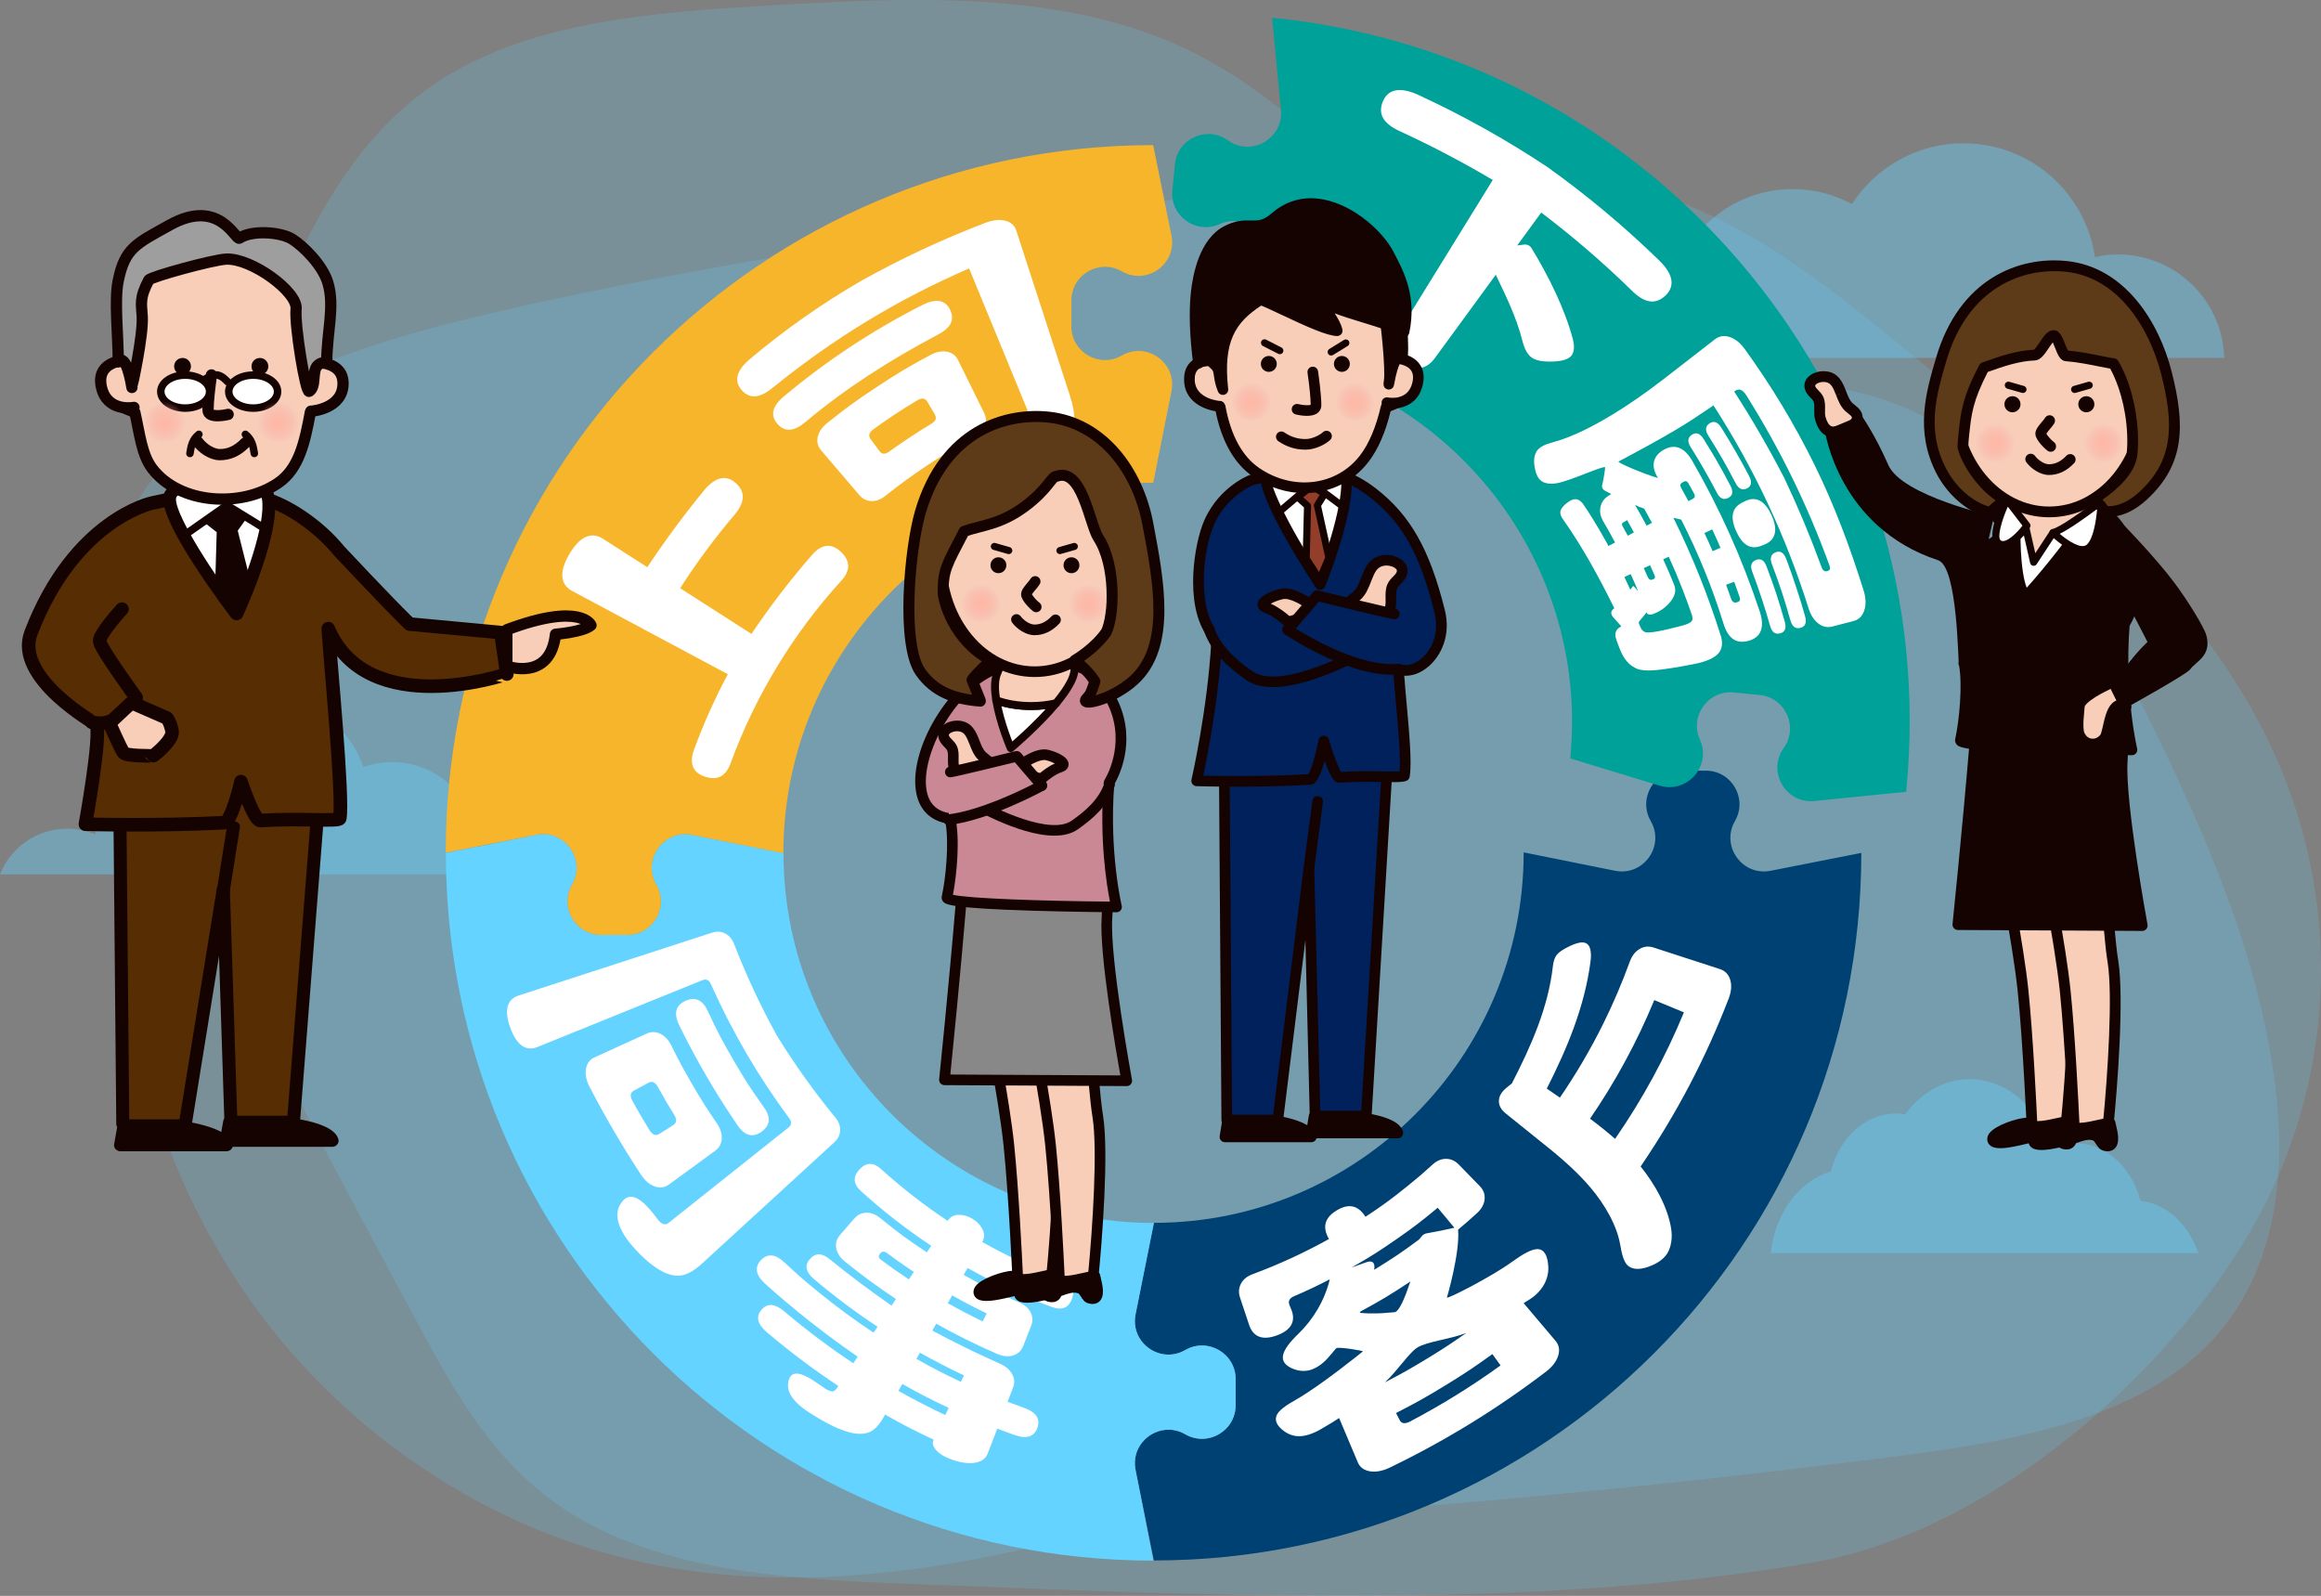 <?xml version="1.0" encoding="utf-8"?>
<!-- Generator: Adobe Illustrator 15.1.0, SVG Export Plug-In . SVG Version: 6.00 Build 0)  -->
<!DOCTYPE svg PUBLIC "-//W3C//DTD SVG 1.1//EN" "http://www.w3.org/Graphics/SVG/1.1/DTD/svg11.dtd">
<svg version="1.1" id="圖層_1" xmlns="http://www.w3.org/2000/svg" xmlns:xlink="http://www.w3.org/1999/xlink" x="0px" y="0px"
	 width="1025.148px" height="704.846px" viewBox="0 0 1025.148 704.846" enable-background="new 0 0 1025.148 704.846"
	 xml:space="preserve">
<rect x="0" y="0" width="1025.148" height="704.846" fill="#808080" stroke="none"/>
<g>
	<path opacity="0.2" fill="#64D3FF" enable-background="new    " d="M186.943,648.538C98.51,589.358,56.147,493.346,53.645,400.131
		c-2.502-93.218,30.545-184.66,70.977-271.886c16.219-34.993,35.229-71.31,71.705-94.022c40.088-24.965,93.585-28.86,143.912-31.818
		c61.023-3.587,125.946-6.526,179.617,17.409c77.651,34.635,114.385,118.229,198.891,139.723
		c36.975,9.402,78.154,5.079,113.897,17.238c51.683,17.578,77.728,63.75,99.078,105.935c33.047,65.292,66.484,131.867,73.793,202.24
		c4.175,40.232-2.055,84.273-35.6,113.992c-33.553,29.721-86.119,38.338-135.086,44.58c-64.854,8.271-129.971,15.188-195.258,20.744
		c-51.615,4.392-111.398,0.226-160.369,13.236C375.545,705.041,277.559,709.178,186.943,648.538z"/>
	<path opacity="0.2" fill="#64D3FF" enable-background="new    " d="M395.475,699.266c-51.266-1.986-106.01-6.24-145.914-32.537
		c-31.544-20.791-48.924-52.271-65.206-82.549c-39.138-72.789-78.307-145.637-111.587-220.332
		c-19.896-44.656-37.5-94.902-14.254-138.471c26.373-49.426,95.469-72.492,159.108-87.197
		c113.895-26.32,231.211-41.236,348.185-56.094c53-6.732,108.615-13.289,159.16,1.342c45.42,13.147,81.045,41.807,115.068,69.62
		c62.529,51.118,126.6,104.087,160.219,170.857c32.801,65.151,33.207,140.698,1.105,206.08
		C969.9,594.061,887.234,675.143,800.338,690.153C672.9,712.163,524.798,704.271,395.475,699.266z"/>
	<path opacity="0.4" fill="#64D3FF" enable-background="new    " d="M210.813,374.176c0-20.758-16.829-37.588-37.589-37.588
		c-4.485,0-8.768,0.827-12.756,2.27c-5.161-16.398-20.478-28.291-38.575-28.291c-20.182,0-36.86,14.799-39.898,34.125
		c-2.73-0.748-5.588-1.182-8.555-1.182c-15.322,0-28.125,10.682-31.439,24.998C38.189,366.894,33.998,366,29.6,366
		c-13.467,0-24.951,8.375-29.6,20.188h208.817C210.091,382.413,210.813,378.382,210.813,374.176z"/>
	<path opacity="0.4" fill="#64D3FF" enable-background="new    " d="M737.188,138.104c0-30.161,24.451-54.611,54.615-54.611
		c9.463,0,18.365,2.413,26.127,6.648c10.472-16.148,28.621-26.857,49.302-26.857c29.557,0,53.94,21.842,58.075,50.252
		c3.287-0.73,6.697-1.148,10.211-1.148c25.496,0,46.199,20.345,46.867,45.682H741.006
		C738.568,151.879,737.188,145.16,737.188,138.104z"/>
	<path opacity="0.4" fill="#64D3FF" enable-background="new    " d="M808.664,517.4c3.756-14.817,15.176-25.598,28.688-25.598
		c1.4,0,2.767,0.156,4.117,0.38c6.984-9.507,17.15-15.536,28.51-15.536c16.619,0,30.716,12.853,35.933,30.747
		c3.363-1.569,7.008-2.468,10.832-2.468c13.457,0,24.848,10.694,28.647,25.426c11.648,1.295,21.396,10.504,25.517,23.129H782.102
		C783.936,535.865,794.639,521.608,808.664,517.4z"/>
	<path fill="#004173" d="M509.617,689.196c172.584,0,312.492-139.907,312.492-312.491l-0.023,0.001l-40.057,7.882
		c-12.496,2.467-22.088-10.931-15.726-21.969c5.704-9.89-1.436-22.246-12.852-22.246H741.96c-11.418,0-18.556,12.356-12.852,22.246
		c6.362,11.038-3.228,24.436-15.728,21.969l-40.271-8.099l-0.125-0.021c0,90.229-73.14,163.615-163.369,163.615l-8.07,40.457
		c-2.465,12.498,10.933,22.091,21.969,15.727c9.892-5.703,22.246,1.436,22.246,12.852v11.492c0,4.678-2.073,8.636-5.203,11.288
		c-0.791,0.558-1.592,1.104-2.387,1.653c-4.299,2.409-9.777,2.726-14.656-0.088c-11.037-6.364-24.434,3.226-21.969,15.725
		l1.144,5.65l6.913,34.203"/>
	<path fill="#64D3FF" d="M196.939,376.776c0,172.584,139.906,312.491,312.49,312.491v-0.023l-7.881-40.056
		c-2.467-12.497,10.93-22.089,21.967-15.726c9.892,5.704,22.246-1.437,22.246-12.852v-11.493c0-11.417-12.354-18.555-22.246-12.852
		c-11.037,6.364-24.434-3.228-21.967-15.728l8.098-40.271l0.021-0.125c-90.23,0-163.615-73.138-163.615-163.368l-40.457-8.07
		c-12.498-2.465-22.09,10.933-15.727,21.97c5.703,9.891-1.436,22.246-12.852,22.246h-11.492c-4.678,0-8.635-2.075-11.287-5.204
		c-0.559-0.79-1.104-1.591-1.654-2.387c-2.408-4.3-2.725-9.776,0.088-14.655c6.365-11.037-3.225-24.435-15.725-21.97l-5.65,1.144
		l-34.203,6.914"/>
	<path fill="#F7B52C" d="M509.361,64.098c-172.584,0-312.492,139.907-312.492,312.491l0.023-0.001l40.057-7.882
		c12.496-2.467,22.088,10.931,15.725,21.969c-5.705,9.89,1.436,22.246,12.852,22.246h11.492c11.418,0,18.555-12.356,12.852-22.246
		c-6.363-11.038,3.227-24.436,15.727-21.969l40.271,8.099l0.125,0.021c0-90.229,73.139-163.614,163.369-163.614l8.069-40.457
		c2.465-12.499-10.932-22.091-21.969-15.728c-9.891,5.703-22.246-1.436-22.246-12.852v-11.492c0-4.678,2.074-8.636,5.203-11.288
		c0.791-0.558,1.592-1.103,2.387-1.652c4.299-2.409,9.777-2.727,14.656,0.088c11.037,6.363,24.434-3.227,21.969-15.726l-1.143-5.649
		l-6.914-34.203"/>
	<path fill="#00A199" d="M841.928,349.711C859.004,177.973,733.625,24.91,561.888,7.834l-0.001,0.022l3.879,40.64
		c1.22,12.68-13.063,20.899-23.416,13.476c-9.276-6.655-22.278-0.771-23.407,10.587l-1.138,11.437
		c-1.131,11.36,10.459,19.688,20.865,14.989c11.613-5.239,23.994,5.629,20.303,17.822l-12.041,39.273l-0.035,0.122
		c89.787,8.927,155.576,88.968,146.648,178.754l39.46,12.033c12.194,3.689,23.063-8.69,17.823-20.306
		c-4.697-10.405,3.629-21.993,14.989-20.864l11.437,1.137c4.654,0.464,8.387,2.921,10.717,6.296c0.478,0.842,0.939,1.692,1.41,2.538
		c1.971,4.517,1.744,9.998-1.539,14.574c-7.424,10.354,0.793,24.633,13.476,23.418l5.735-0.578l34.719-3.496"/>
	<g>
		<g>
			<path fill="#FFFFFF" d="M322.715,337.05c-2.104,5.735-5.751,7.787-11.253,6c-5.426-1.765-7.183-5.797-4.931-11.938
				c4.198-11.44,9.19-22.591,14.939-33.337c-22.888-12.237-45.777-24.476-68.663-36.717c-5.377-2.876-5.975-8.414-1.339-16.316
				c4.636-7.903,9.745-10.059,14.879-6.77c7.82,5.01,11.729,7.515,19.549,12.524c7.9-11.854,16.213-23.094,25.237-34.116
				c4.998-5.888,9.761-6.769,13.973-2.919c4.272,3.902,3.894,8.506-0.833,14.073c-8.661,10.208-16.641,20.989-23.862,32.263
				c10.502,6.722,21.001,13.448,31.499,20.177c8.338-12.38,17.154-23.876,26.953-35.135c4.302-4.723,8.62-4.965,12.694-0.971
				c4.131,4.049,4.068,8.166,0.048,12.577c-10.601,11.639-20.077,24.296-28.251,37.748
				C335.103,307.765,328.184,322.141,322.715,337.05z"/>
			<path fill="#FFFFFF" d="M443.918,199.961c-2.773-2.959-3.654-5.771-2.442-8.202c1.089-2.184,4.147-4.294,8.755-6.212
				c0.554-0.23,1.121-0.485,1.686-0.727c1.93-0.821,2.563-2.045,1.878-3.709c-8.589-20.854-17.171-41.712-25.758-62.566
				c-31.494,13.694-59.714,30.813-86.4,52.43c-5.771,4.864-10.335,5.44-13.952,1.438c-3.617-4.002-2.534-8.704,3.522-13.81
				c15.276-12.876,31.673-24.42,48.953-34.448c17.978-10.046,36.245-18.565,55.49-25.898c3.202-1.16,6.057-1.396,8.503-0.73
				c2.444,0.665,4.007,2.097,4.707,4.252c7.886,24.275,15.774,48.552,23.662,72.826c1.474,4.536,2.123,8.188,1.91,10.851
				c-0.233,2.939-1.579,5.574-3.69,7.85c-2.334,2.513-6.136,5.236-11.165,7.63C452.906,204.108,447.537,203.822,443.918,199.961z
				 M355.674,186.44c-4.944,4.146-8.957,4.5-12.239,0.828c-3.282-3.673-2.438-7.804,2.744-12.148
				c9.355-7.844,19.154-15.154,29.338-21.887c10.245-6.765,20.872-12.941,31.82-18.496c6.1-3.093,10.278-2.271,12.364,2.191
				s0.137,8.037-5.683,10.988C393.282,158.912,373.693,171.332,355.674,186.44z M390.984,219.056
				c-1.962,1.568-3.971,2.32-6.078,2.251c-2.107-0.069-3.904-0.945-5.377-2.671c-6.731-7.883-10.098-11.824-16.829-19.707
				c-1.472-1.724-1.995-3.697-1.526-5.927c0.469-2.23,1.84-4.281,4.114-6.1c8.511-6.803,12.93-10.02,22.056-16.043
				c9.176-6.058,13.917-8.886,23.663-14.104c2.588-1.386,5.036-1.852,7.289-1.412c2.252,0.438,3.87,1.693,4.874,3.726
				c4.589,9.294,6.885,13.944,11.474,23.239c1.005,2.034,1.092,4.033,0.31,6.005c-0.783,1.973-2.286,3.532-4.52,4.729
				C416.526,200.487,403.31,209.212,390.984,219.056z M392.726,199.481c3.611-2.604,5.444-3.869,9.165-6.328
				c3.767-2.488,5.677-3.697,9.552-6.033c1.89-1.141,2.373-2.501,1.423-4.119c-1.305-2.227-1.958-3.338-3.263-5.563
				c-0.949-1.618-2.423-1.848-4.396-0.658c-8.042,4.85-11.957,7.436-19.544,12.905c-1.862,1.343-2.221,2.783-1.105,4.292
				c1.534,2.074,2.3,3.113,3.834,5.188C389.506,200.672,390.942,200.767,392.726,199.481z"/>
		</g>
	</g>
	<g>
		<g>
			<path fill="#FFFFFF" d="M620.601,160.295c-5.249-3.533-6.338-7.819-3.04-13.161c13.923-22.551,27.84-45.104,41.768-67.652
				c-13.237-7.836-26.583-14.844-40.546-21.3c-7.532-3.313-10.299-7.571-8.077-13.183c2.19-5.533,7.379-6.77,15.32-3.275
				c20.063,9.249,38.904,19.75,57.315,31.963c17.82,12.729,34.226,26.453,49.906,41.74c5.966,6.021,6.589,11.21,2.211,15.242
				c-4.439,4.089-9.326,3.123-14.984-2.588c-12.618-12.299-25.698-23.559-39.741-34.202c-4.243,5.807-6.364,8.711-10.608,14.518
				c1.201-0.151,1.803-0.227,3.009-0.367c1.428-0.158,2.624,0.396,3.354,1.601c7.396,12.226,14.439,26.143,18.187,40.048
				c0.971,3.604,0.536,6.324-0.921,7.748c-1.399,1.367-4.021,2.097-7.768,2.238c-4.118,0.154-7.191-0.325-9.111-1.508
				c-2.149-1.324-3.548-4.04-4.485-7.754c-2.531-10.029-7.158-19.54-11.718-29.07c-8.949,12.245-17.899,24.489-26.849,36.734
				C630.115,163.135,625.782,163.782,620.601,160.295z"/>
			<path fill="#FFFFFF" d="M713.903,282.515c-0.931-2.713-0.321-4.581,1.892-5.653c0.046-0.017,0.071-0.026,0.117-0.044
				c0.075-0.08,0.11-0.122,0.186-0.201c-1.437-1.652-2.158-2.463-3.622-4.065c-1.156-1.404-1.081-2.621,0.244-3.692
				c0.045-0.019,0.068-0.027,0.113-0.047c0.072-0.083,0.106-0.125,0.179-0.208c-6.759-13.663-13.978-26.958-22.745-39.385
				c-0.979-1.39-1.324-2.635-0.979-3.734c0.311-0.991,1.204-2.093,2.668-3.268c1.591-1.276,2.97-1.815,3.979-1.755
				c1.134,0.066,2.393,0.796,3.419,2.311c2.188,3.231,5.876,8.906,10.292,16.903c0.367,0.667,0.627,1.165,0.787,1.467
				c1.166-0.621,1.75-0.93,2.916-1.551c-1.998-3.756-3.036-5.611-5.185-9.274c-1.267-2.158-1.69-4.263-1.266-6.364
				c0.425-2.104,1.616-3.798,3.618-5.061c0.454-0.287,0.684-0.431,1.139-0.718c-0.282-0.139-0.715-0.366-1.299-0.679
				c-0.588-0.313-1.036-0.531-1.305-0.672c-1.205-0.633-1.683-1.617-1.364-2.765c0.649-2.35,1.357-7.647,1.293-7.695
				c-1.017-0.724-14.729,5.721-20.858,6.957c-3.025,0.61-5.499,0.298-7.104-0.739c-1.605-1.037-2.635-3.107-3.177-6.252
				c-0.542-3.148-0.175-5.601,1.101-7.343c1.182-1.615,3.58-2.759,6.714-3.592c9.132-2.429,18.446-7.388,26.848-12.482
				c6.496-3.94,14.188-9.188,22.821-15.888c7.375-5.724,14.754-11.442,22.13-17.167c1.867-1.448,4.023-1.811,6.462-1.03
				c2.439,0.778,4.686,2.548,6.684,5.304c11.65,16.057,21.93,33.101,30.711,50.889c8.914,18.068,15.879,36.767,21.888,55.973
				c0.986,3.338,1.035,6.268,0.178,8.729c-0.855,2.46-2.447,3.975-4.735,4.568c-3.74,0.972-5.611,1.457-9.354,2.429
				c-2.29,0.595-4.396,0.079-6.34-1.491c-1.943-1.571-3.349-3.895-4.262-6.989c-10.102-31.893-23.771-61.05-41.865-89.188
				c-3.455,2.314-5.183,3.471-8.638,5.786c-10.622,7.147-33.361,19.014-33.361,19.014c-0.021,0.727,11.999,5.756,17.497,7.273
				c-0.061-0.1-0.092-0.147-0.151-0.246c-1.504-2.474-2.069-4.7-1.679-6.734c0.391-2.035,1.596-3.729,3.646-5.063
				c4.988-3.246,9.454-1.956,13.091,4.079c12.457,21.607,22.319,43.631,30.155,67.311c2.121,6.854,0.292,11.092-5.139,12.564
				c-5.431,1.472-8.982-1.101-10.986-7.575c-4.895-15.831-11.164-31.229-18.698-45.986c-0.307-0.063-0.854-0.188-1.64-0.377
				c-0.787-0.19-1.392-0.335-1.813-0.44c8.435,17.069,15.299,34.195,21.008,52.358c0.87,2.995,0.532,5.534-0.994,7.386
				c-1.805,2.189-5.433,3.794-10.624,4.827c-7.91,1.574-13.833,2.464-17.604,2.776c-3.599,0.299-6.281,0.036-7.903-0.656
				c-2.63-1.123-4.834-3.2-6.398-6.191C715.817,287.685,714.912,285.458,713.903,282.515z M765.962,172.919
				c8.068,12.51,15.389,25.16,22.216,38.388c6.076,12.834,11.46,25.72,16.333,39.057c0.563,1.623,1.412,2.244,2.571,1.854
				c0.139-0.047,0.209-0.07,0.348-0.117c0.851-0.287,1.075-1.035,0.661-2.238c-9.708-26.687-21.809-51.452-36.921-75.495
				c-1.494-2.288-3.074-2.877-4.7-1.786C766.267,172.714,766.165,172.782,765.962,172.919z M754.556,192.422
				c-1.52-2.426-1.346-4.238,0.573-5.478c1.852-1.192,3.577-0.569,5.128,1.907c2.62,4.186,3.891,6.305,6.354,10.593
				s3.654,6.457,5.956,10.846c1.361,2.599,1.038,4.412-0.927,5.407c-2.036,1.033-3.697,0.261-5.031-2.283
				C762.101,204.82,759.688,200.616,754.556,192.422z M746.676,197.355c-1.475-2.354-1.277-4.135,0.642-5.373
				c1.851-1.192,3.554-0.601,5.061,1.807c5.089,8.128,7.485,12.297,11.956,20.819c1.323,2.523,0.979,4.3-0.984,5.295
				c-2.037,1.033-3.68,0.301-4.975-2.17c-2.188-4.171-3.32-6.232-5.661-10.31S749.166,201.333,746.676,197.355z M722.188,223.048
				c2.103,3.609,3.121,5.438,5.088,9.131c0.949-0.506,1.425-0.76,2.375-1.266c-1.332-2.503-2.016-3.744-3.409-6.209
				c-0.396-0.202-1.063-0.466-1.994-0.779c-0.14-0.047-0.206-0.069-0.346-0.116C723.11,223.413,722.538,223.162,722.188,223.048z
				 M742.53,215.492c1.313,2.321,1.958,3.49,3.22,5.845c0.819-0.439,1.227-0.656,2.046-1.096c0.863-0.464,1.014-1.229,0.439-2.283
				c-0.488-0.897-0.733-1.345-1.229-2.236s-0.745-1.339-1.248-2.228c-0.543-0.96-1.21-1.211-1.986-0.766
				c-0.341,0.194-0.511,0.293-0.851,0.487C742.072,213.704,741.946,214.46,742.53,215.492z M716.61,232.284
				c0.955,1.718,1.425,2.582,2.349,4.317c1.08-0.574,1.62-0.863,2.7-1.438c-0.581-1.093-0.875-1.637-1.469-2.722
				c-0.595-1.084-0.894-1.624-1.498-2.7c-0.684,0.384-1.023,0.577-1.706,0.962C716.347,231.064,716.224,231.588,716.61,232.284z
				 M766.871,234.663c-2.803-6.25-1.973-10.454,2.79-12.783c0.438-0.215,0.659-0.322,1.099-0.537
				c4.761-2.328,8.779-0.281,11.737,6.316c2.913,6.496,1.76,10.834-3.146,12.842c-0.227,0.093-0.34,0.137-0.565,0.229
				c-0.227,0.092-0.339,0.141-0.565,0.232C773.314,242.972,769.631,240.818,766.871,234.663z M752.819,235.416
				c1.491,3.181,2.216,4.783,3.614,8.015c1.393-0.603,2.088-0.906,3.479-1.509c-0.721-1.664-1.088-2.492-1.833-4.145
				c-0.721-1.596-1.088-2.39-1.831-3.974C754.877,234.449,754.192,234.771,752.819,235.416z M723.804,274.899
				c-0.062,0.335,0.463,1.292,0.691,1.941c0.397,1.133,1.178,2.008,2.237,2.372c1.499,0.516,7.227-0.464,16.428-2.935
				c2.022-0.543,3.447-1.212,4.008-1.904c0.479-0.593,0.517-1.557,0.124-2.709c-1.578-4.638-2.417-6.936-4.191-11.479
				c-2.265-5.797-3.476-8.656-6.05-14.291c-0.979,0.447-1.47,0.67-2.449,1.117c2.045,4.475,3.02,6.738,4.865,11.316
				c1.003,2.484,0.32,5.153-2.049,7.886c-2.002,2.308-4.482,3.97-7.392,5.035c-0.46,0.168-0.984,0.222-1.572,0.156
				c-0.59-0.063-0.957-0.301-1.109-0.709c-0.036-0.099-0.056-0.146-0.093-0.243C725.754,272.505,723.909,274.326,723.804,274.899z
				 M726.036,250.928c0.73,1.603,1.089,2.406,1.795,4.022c0.463,1.06,1.178,1.385,2.152,0.967c0.135-0.059,0.203-0.088,0.339-0.146
				c0.675-0.29,0.852-0.807,0.527-1.551c-0.302-0.694-0.453-1.042-0.761-1.733c-0.503-1.136-0.76-1.702-1.274-2.832
				C727.702,250.163,727.148,250.419,726.036,250.928z M717.469,254.841c1.071,2.227,1.597,3.35,2.614,5.605
				c0.373-0.495,0.559-0.745,0.93-1.244c0.161-0.446,0.419-0.466,0.775-0.053c0.705,0.772,1.059,1.16,1.758,1.942
				c-0.646-1.541-0.977-2.307-1.646-3.835c-0.648-1.48-0.978-2.22-1.647-3.688C719.14,254.077,718.581,254.333,717.469,254.841z
				 M782.648,249.229c-1.021-2.715-0.495-4.473,1.632-5.305c2.051-0.802,3.626,0.168,4.667,2.939
				c1.85,4.929,2.726,7.417,4.38,12.437c1.675,5.082,2.461,7.646,3.932,12.815c0.816,2.871,0.133,4.604-1.993,5.179
				c-2.205,0.595-3.676-0.526-4.476-3.339C787.928,263.893,786.294,258.941,782.648,249.229z M773.944,252.499
				c-0.989-2.636-0.446-4.356,1.681-5.188c2.051-0.802,3.608,0.132,4.619,2.824c3.616,9.633,5.238,14.542,8.077,24.523
				c0.794,2.789,0.098,4.482-2.028,5.057c-2.205,0.595-3.669-0.483-4.445-3.214c-1.396-4.914-2.146-7.354-3.738-12.184
				C776.536,259.548,775.703,257.183,773.944,252.499z M762.395,258.277c0.896,2.418,1.331,3.635,2.176,6.076
				c0.521,1.514,1.392,2.067,2.629,1.651c0.139-0.047,0.21-0.072,0.349-0.119c0.928-0.313,1.197-1.046,0.802-2.197
				c-0.354-1.036-0.532-1.552-0.897-2.584c-0.588-1.662-0.889-2.493-1.5-4.145C764.528,257.486,763.816,257.751,762.395,258.277z"/>
		</g>
	</g>
	<g>
		<g>
			<path fill="#FFFFFF" d="M273.803,532.222c3.633-6.433,8.728-4.259,15.954,5.328c0.328,0.435,0.671,0.884,1.011,1.309
				c1.561,1.947,3.108,2.382,4.447,1.317c17.68-14.059,35.358-28.116,53.036-42.176c1.46-1.161,1.543-2.547,0.278-4.178
				c-13.794-18.685-24.983-37.861-34.482-59.057c-0.812-1.937-2.065-2.563-3.795-1.861c-24.286,9.838-48.569,19.682-72.855,29.517
				c-5.043,2.043-9.177-0.72-12.007-8.482c-2.831-7.766-1.458-12.588,3.717-14.27c28.47-9.247,56.938-18.499,85.407-27.75
				c2.144-0.696,4.116-0.531,5.919,0.447c1.805,0.98,3.092,2.584,3.907,4.836c5.47,14.034,11.64,27.214,18.928,40.395
				c7.83,12.66,16.189,24.377,25.616,35.896c1.523,1.772,2.255,3.649,2.194,5.674c-0.061,2.022-0.902,3.804-2.564,5.326
				c-19.458,17.839-38.917,35.677-58.375,53.515c-3.152,2.89-6.043,4.646-8.67,5.2c-2.813,0.594-5.928-0.033-9.239-1.812
				c-3.76-2.019-8.346-5.741-13.106-11.303C272.952,542.886,271.316,536.622,273.803,532.222z M299.83,452.502
				c-2.376-5.106-1.274-8.659,3.084-10.53c4.287-1.841,7.454-0.273,9.711,4.576c4.176,8.973,6.467,13.349,11.419,21.839
				c4.979,8.536,7.663,12.68,13.382,20.683c3.075,4.303,2.847,7.79-0.867,10.613c-3.776,2.871-7.379,2.12-10.617-2.41
				C316.077,482.86,307.52,468.184,299.83,452.502z M260.286,479.798c-1.411-2.849-1.887-5.482-1.448-7.854
				c0.439-2.37,1.703-4.013,3.756-4.948c9.211-4.197,13.816-6.296,23.027-10.493c2.051-0.936,4.08-0.887,6.086,0.103
				s3.603,2.723,4.84,5.219c3.556,7.175,5.454,10.691,9.479,17.568s6.155,10.241,10.629,16.8c1.556,2.28,2.27,4.503,2.137,6.72
				c-0.133,2.218-1.09,4-2.911,5.33c-8.175,5.972-12.263,8.955-20.438,14.925c-1.822,1.331-3.865,1.637-6.133,0.875
				s-4.317-2.446-6.091-5.048C274.859,506.237,267.312,493.335,260.286,479.798z M279.356,486.287
				c1.428,2.579,2.155,3.858,3.641,6.399c1.517,2.595,2.292,3.884,3.868,6.438c1.313,2.13,2.776,2.682,4.352,1.683
				c2.443-1.548,3.665-2.322,6.108-3.87c1.576-0.999,1.716-2.507,0.456-4.549c-2.993-4.851-4.434-7.313-7.202-12.313
				c-1.166-2.104-2.55-2.728-4.193-1.844c-2.547,1.371-3.823,2.057-6.37,3.427C278.373,482.541,278.142,484.094,279.356,486.287z"/>
			<path fill="#FFFFFF" d="M348.081,611.203c0.631-6.203,5.034-5.899,13.357-0.009c0.994,0.704,2.026,1.439,3.035,2.091
				c1.282,0.828,2.372,1.228,3.099,1.243c0.724,0.018,1.367-0.396,1.926-1.239c0.309-0.467,0.462-0.7,0.771-1.168
				c-10.969-7.267-21.506-15.186-31.539-23.696c-4.275-3.627-4.997-7.026-2.304-10.043c2.64-2.959,5.953-2.614,10.074,0.882
				c9.674,8.205,19.831,15.839,30.405,22.845c0.773-1.167,1.159-1.749,1.932-2.916c-14.451-9.959-27.938-20.582-40.999-32.305
				c-4.14-3.854-4.636-7.387-1.64-10.438c2.941-2.997,6.324-2.566,10.299,1.131c6.139,5.712,9.309,8.467,15.833,13.75
				c7.561,6.127,15.416,11.891,23.528,17.265c0.696-1.051,1.045-1.576,1.741-2.626c-9.775-6.47-19.165-13.52-28.119-21.082
				c-3.651-3.085-4.185-6.088-1.709-8.881c2.476-2.794,5.418-2.645,8.934,0.326c8.831,7.161,17.728,13.833,27.077,20.305
				c0.773-1.167,1.16-1.751,1.933-2.918c-7.794-5.168-15.34-10.711-22.595-16.611c-2.134-1.735-3.391-3.71-3.771-5.873
				c-0.38-2.164,0.189-4.091,1.668-5.795c2.507-2.889,3.761-4.334,6.268-7.223c1.478-1.702,3.277-2.559,5.381-2.604
				c2.104-0.045,4.102,0.725,6.052,2.312c7.945,6.461,12.084,9.506,20.652,15.184c0.773-1.167,1.161-1.749,1.934-2.916
				c-10.915-7.229-21.273-15.291-30.974-24.082c-3.544-3.214-3.711-6.492-0.645-9.691c3.013-3.144,6.134-3.123,9.498-0.071
				c9.204,8.348,19.04,15.998,29.399,22.858c0.052-0.078,0.077-0.115,0.129-0.193c1.116-1.686,2.78-2.486,4.945-2.479
				c1.988,0.007,3.958,0.597,5.923,1.799c1.964,1.201,3.39,2.688,4.306,4.459c0.996,1.928,1.045,3.774,0.056,5.535
				c-0.046,0.081-0.068,0.124-0.114,0.205c11.296,6.355,23.097,11.822,35.254,16.317c4.354,1.611,5.88,4.393,4.484,8.517
				c-1.422,4.197-4.475,5.542-9.063,3.844c-12.808-4.744-25.235-10.497-37.14-17.192c-0.688,1.22-1.029,1.828-1.716,3.048
				c9.543,5.37,14.475,7.821,24.61,12.202c2.344,1.013,3.988,2.448,4.948,4.346c0.959,1.897,1.049,3.894,0.222,5.99
				c-1.401,3.559-2.104,5.338-3.506,8.896c-0.827,2.101-2.29,3.491-4.414,4.143c-2.124,0.65-4.496,0.43-7.06-0.679
				c-9.199-3.98-18.192-8.435-26.927-13.351c-0.687,1.22-1.028,1.828-1.715,3.048c9.734,5.229,19.449,9.993,29.542,14.49
				c2.607,1.101,4.47,2.604,5.606,4.557c1.136,1.953,1.324,3.979,0.516,6.083c-0.97,2.525-1.456,3.789-2.426,6.314
				c2.878,1.104,4.325,1.639,7.238,2.674c5.243,1.863,7.265,4.688,5.967,8.681c-1.322,4.067-4.764,5.238-10.225,3.299
				c-3.034-1.078-4.543-1.637-7.54-2.787c-1.69,4.397-2.535,6.598-4.226,10.996c-0.976,2.541-3.263,3.967-6.879,4.191
				c-3.248,0.203-6.99-0.583-11.137-2.406c-2.178-0.959-3.823-2.151-4.931-3.498c-1.258-1.529-1.606-2.938-1.01-4.205
				c0.04-0.084,0.06-0.125,0.1-0.209c-8.771-4.131-13.071-6.353-21.474-11.08c-0.274,0.487-0.412,0.731-0.687,1.22
				c-1.869,3.321-3.893,5.486-6.095,6.466c-2.201,0.979-5.295,1.111-8.969,0.153c-4.768-1.244-11.023-4.334-18.287-9.091
				C350.592,619.379,347.678,615.166,348.081,611.203z M389.083,556.378c4.844,3.604,7.32,5.344,12.366,8.688
				c0.876-1.322,1.313-1.981,2.189-3.305c-2.803-1.857-4.189-2.81-6.93-4.749c-1.99-1.408-2.976-2.124-4.932-3.574
				c-1.232-0.914-2.24-0.849-3.036,0.206c-0.084,0.111-0.125,0.166-0.209,0.278C387.875,554.791,388.054,555.612,389.083,556.378z
				 M418.611,575.563c3.033,1.707,4.566,2.537,7.658,4.151c3.093,1.613,4.653,2.397,7.803,3.918c0.688-1.43,1.034-2.142,1.723-3.569
				c-6.209-2.996-9.259-4.593-15.239-7.958C419.778,573.487,419.389,574.182,418.611,575.563z M404.77,600.158
				c7.692,4.329,11.626,6.361,19.656,10.144c0.537-1.141,0.808-1.711,1.344-2.852c-4.001-1.884-5.98-2.857-9.898-4.882
				c-3.864-1.995-5.775-3.027-9.556-5.154C405.697,598.513,405.387,599.062,404.77,600.158z M396.819,614.288
				c4.022,2.265,6.056,3.36,10.167,5.483c4.169,2.152,6.275,3.191,10.533,5.196c0.596-1.268,0.896-1.899,1.492-3.166
				c-8.364-3.938-12.463-6.058-20.476-10.565C397.849,612.456,397.506,613.069,396.819,614.288z"/>
		</g>
	</g>
	<g>
		<g>
			<path fill="#FFFFFF" d="M613.636,648.281c-3.205,1.482-6.127,1.976-8.707,1.507c-2.58-0.467-4.313-1.803-5.223-3.96
				c-3.294-7.813-4.94-11.721-8.234-19.533c-1.803,1.198-4.556,2.909-8.314,5.058c-3.267,1.865-6.236,2.788-8.66,2.945
				c-2.51,0.163-5.034-0.521-7.354-2.219c-3.268-2.391-4.258-4.803-3.218-7.101c0.932-2.056,3.939-4.246,8.457-6.787
				c10.696-6.015,29.616-21.342,29.616-21.342c-0.109-0.332-10.032-1.997-11.649-1.464c-0.324,0.106-1.145,1.271-2.099,2.369
				c-0.957,1.101-1.702,1.964-2.229,2.526c-2.299,2.465-4.825,4.005-7.06,4.71c-2.422,0.766-5.09,0.662-7.809-0.436
				c-7.167-2.894-5.479-7.966,2.387-15.539c6.502-6.26,11.632-14.872,13.807-23.994c-6.221,3.204-9.395,4.707-15.854,7.502
				c-2.02,0.873-2.666,2.186-1.919,3.974c0.279,0.671,0.422,1.006,0.702,1.677c2.18,5.217,0.183,9.181-6.158,11.558
				c-6.437,2.412-10.629,0.763-12.413-4.603c-1.605-4.828-2.408-7.241-4.014-12.069c-0.739-2.222-0.575-4.275,0.443-6.161
				c1.02-1.887,2.692-3.24,5.046-4.114c11.637-4.319,22.946-9.522,33.79-15.562c-0.047-0.085-0.069-0.127-0.117-0.212
				c-2.903-5.223-1.668-9.262,3.517-12.414c5.182-3.15,9.321-2.377,12.62,2.604c0.054,0.081,0.078,0.12,0.132,0.201
				c7.653-5.067,11.356-7.778,18.478-13.518c4.59-3.699,6.826-5.616,11.181-9.58c1.813-1.65,3.752-2.482,5.866-2.492
				c2.113-0.011,3.995,0.804,5.63,2.479c3.719,3.818,5.579,5.728,9.298,9.546c1.635,1.679,2.365,3.619,2.147,5.839
				c-0.217,2.218-1.343,4.278-3.371,6.126c-3.274,2.98-4.942,4.439-8.338,7.289c0.896,10.233-4.939,30.005-4.939,30.005
				c0.573,0.582,19.772-9.313,28.429-15.563c5.16-3.728,9.049-5.918,11.65-5.851c2.844,0.073,4.474,2.775,4.708,7.9
				c0.249,5.438-2.718,10.966-8.774,14.65c-0.643,0.393-1.395,0.82-2.116,1.324c5.634,6.658,8.449,9.989,14.083,16.646
				c1.513,1.787,1.934,3.921,1.209,6.41c-0.723,2.49-2.448,4.848-5.181,7.006C661.216,622.317,638.405,636.318,613.636,648.281z
				 M622.829,627.808c13.879-7.293,27.24-15.573,39.948-24.755c-1.446-2.003-2.17-3.005-3.616-5.008
				c-8.092,5.844-12.259,8.616-20.806,13.844c-8.487,5.19-12.842,7.632-21.746,12.184c0.64,1.251,0.962,1.879,1.602,3.13
				C619.02,628.783,620.565,628.997,622.829,627.808z M611.704,610.522c7.498-3.887,11.175-5.956,18.361-10.32
				c7.186-4.363,10.698-6.663,17.554-11.483c-6.82,2.724-17.326,3.793-21.568,6.411
				C622.374,597.397,617.206,605.487,611.704,610.522z M616.404,579.444c2.417-1.46,4.906-8.688,6.519-13.451
				c-8.529,5.681-12.937,8.333-22,13.232c-0.137,0.239-0.208,0.357-0.346,0.598c2.58,0.264,5.127,0.32,7.553,0.254
				c1.338-0.037,3.369-0.116,5.979-0.387C615.08,579.59,616.141,579.604,616.404,579.444z M642.382,542.247
				c-2.949-3.533-4.425-5.303-7.374-8.837c-7.1,5.927-10.785,8.737-18.406,14.026c-7.619,5.289-11.558,7.772-19.656,12.384
				c2.466-0.847,3.694-1.284,6.146-2.195c1.451-0.591,2.521-0.635,3.217-0.116c0.696,0.518,0.925,1.619,0.646,3.301
				c8.166-4.989,12.133-7.667,19.787-13.342c0.553-0.651,0.827-0.978,1.373-1.631c0.564-0.627,1.26-1.003,2.092-1.135
				C635.061,543.849,637.498,543.357,642.382,542.247z"/>
			<path fill="#FFFFFF" d="M727.926,559.537c-4.146,1.438-7.174,1.072-9.075-0.714c-1.61-1.514-2.488-4.754-3.18-8.822
				c-1.53-9.012-6.969-18.145-13.183-25.503c-4.651-5.507-10.858-11.354-18.536-17.527c-7.551-6.073-11.326-9.11-18.878-15.186
				c-2.139-1.72-3.134-3.629-3.028-5.722c0.105-2.091,1.255-3.976,3.469-5.73c0.905-0.729,1.359-1.1,2.26-1.843
				c8.526-16.553,16.078-33.561,18.124-51.883c0.229-2.051,0.793-3.83,1.84-5.062c0.896-1.055,2.494-2.11,4.631-3.203
				c3.856-1.974,6.621-2.615,8.302-1.688c1.685,0.93,2.399,3.688,1.823,8.091c-2.593,19.82-10.229,38.132-19.304,56.063
				c2.317,1.589,3.476,2.384,5.794,3.973c7.199-10.509,13.657-21.523,19.294-32.949c4.337-8.791,8.189-17.819,11.541-27.032
				c0.938-2.583,2.347-4.449,4.272-5.623c1.928-1.173,4-1.423,6.228-0.699c9.791,3.185,19.583,6.364,29.375,9.545
				c2.229,0.724,3.734,2.25,4.479,4.604c0.743,2.354,0.575,5.077-0.526,8.109c-10.229,26.562-22.979,50.924-39.008,74.444
				c6.415,8.014,11.896,17.796,13.469,27.386c0.676,4.125-0.02,7.963-1.414,10.521C735.185,555.854,732.205,558.054,727.926,559.537
				z M713.355,502.998c6.021-8.705,11.578-17.729,16.645-27.022c5.1-9.365,9.696-19.002,13.765-28.859
				c-5.239-2.164-7.858-3.246-13.1-5.409c-7.593,18.39-17.114,35.976-28.377,52.375C706.37,497.125,710.063,500.093,713.355,502.998
				z"/>
		</g>
	</g>
	<path fill="#572E03" stroke="#150301" stroke-width="6" stroke-linecap="round" stroke-linejoin="round" d="M49.883,269.021
		c0,0-10.187,11.02-9.854,14.232c0.334,3.214,19.143,24.881,19.143,24.881s-7.143,14.165-18.643,10.749"/>
	<path fill="#F8CEB9" stroke="#150301" stroke-width="6" stroke-linecap="round" stroke-linejoin="round" d="M57.691,310.567
		l15.047,6.566c0,0,1.469,1.75,2.256,5.75c0.785,4-8.59,11.396-8.652,11.072c-0.062-0.322-11.598,0.178-12.83-1.572
		c-1.232-1.75-6.184-12.97-6.184-12.97l9.451-8.848"/>
	<path fill="#F8CEB9" stroke="#150301" stroke-width="5" stroke-linecap="round" stroke-linejoin="round" d="M223.86,294.219
		c0,0,19.17,6.915,21.503-14.085c0,0,12.333-1,15.666-4c0,0-4.338-10.333-37.169,2V294.219L223.86,294.219z"/>
	<g>
		<g>
			<path fill="#F8CEB9" d="M914.648,424.771c-2.841-17.607-4.5-65.203-4.5-65.203l-27.545,12.796c0,0,8.655,43.01,10.936,65.146
				c2.383,23.125,4.032,61.065,4.032,61.065l14.822-0.303C914.777,475.193,916.975,439.196,914.648,424.771z"/>
			<path fill="#150301" d="M895.199,498.68c-0.017-0.379-1.674-38.135-4.021-60.927c-2.244-21.771-10.814-64.492-10.901-64.921
				c-0.216-1.075,0.332-2.159,1.327-2.621l27.545-12.797c0.722-0.337,1.562-0.285,2.24,0.13c0.68,0.416,1.104,1.146,1.131,1.939
				c0.018,0.476,1.688,47.648,4.472,64.909l0,0c2.615,16.193-0.318,55.566-2.234,74.124c-0.123,1.19-1.115,2.104-2.313,2.129
				l-14.823,0.303c-0.02,0-0.035,0.001-0.052,0.001C896.303,500.949,895.254,499.95,895.199,498.68z M912.305,425.148
				c-2.41-14.934-3.946-50.454-4.397-61.924l-22.611,10.506c1.674,8.471,8.609,44.146,10.605,63.535
				c2.021,19.646,3.534,50.278,3.937,58.89l10.406-0.213C912.383,474.376,914.578,439.248,912.305,425.148z"/>
		</g>
		<g>
			<path fill="#150301" d="M895.166,496.012c-4.387,0.188-15.744,4.214-15.024,7.404c0.719,3.188,12.891-0.257,14.794-0.646
				c3.937-0.799,7.865-3.495,12.091-2.142c2.27,0.728,2.771,3.985,4.428,4.467c6.029,1.748,2.684-7.828,2.395-9.836
				C909.521,495.439,899.052,499.698,895.166,496.012z"/>
			<path fill="#150301" d="M910.791,507.377c-1.633-0.476-2.5-1.845-3.195-2.944c-0.42-0.664-0.896-1.415-1.292-1.542
				c-2.14-0.69-4.329,0.091-6.861,0.989c-1.298,0.458-2.638,0.934-4.029,1.216c-0.228,0.046-0.607,0.141-1.103,0.259
				c-7.016,1.703-12.217,2.508-14.799,0.903c-0.887-0.551-1.469-1.354-1.688-2.319c-0.184-0.815-0.18-2.086,0.889-3.481
				c2.795-3.652,12.41-6.648,16.35-6.816c0.646-0.028,1.271,0.207,1.737,0.65c1.823,1.728,7.606,0.427,11.436-0.436
				c2.161-0.487,4.025-0.907,5.516-0.968c1.207-0.047,2.273,0.828,2.447,2.033c0.039,0.268,0.145,0.69,0.27,1.214
				c0.765,3.171,1.918,7.962-0.604,10.369c-0.616,0.589-1.604,1.177-3.089,1.177C912.189,507.681,911.533,507.591,910.791,507.377z
				 M909.275,498.487c-0.261,0.06-0.523,0.119-0.787,0.178c1.563,0.773,2.45,2.172,3.118,3.228c0.197,0.317,0.49,0.774,0.665,0.968
				c0.139,0.034,0.247,0.053,0.331,0.063c0.197-0.747-0.002-2.433-0.596-5.021C911.178,498.06,910.24,498.271,909.275,498.487z
				 M894.438,498.456c-3.281,0.416-8.582,2.386-10.916,3.948c1.503-0.02,4.336-0.369,9.668-1.664
				c0.569-0.139,1.01-0.243,1.272-0.298c0.896-0.181,1.835-0.492,2.816-0.835C896.244,499.387,895.283,499.019,894.438,498.456z"/>
		</g>
		<g>
			<path fill="#F8CEB9" d="M933.262,424.771c-2.841-17.607-4.501-65.203-4.501-65.203l-27.548,12.796c0,0,8.656,43.01,10.939,65.146
				c2.383,23.125,4.031,61.065,4.031,61.065l14.823-0.303C933.391,475.193,935.588,439.196,933.262,424.771z"/>
			<path fill="#150301" d="M913.813,498.68c-0.018-0.379-1.674-38.135-4.021-60.927c-2.244-21.771-10.818-64.492-10.902-64.921
				c-0.219-1.075,0.329-2.159,1.324-2.622l27.547-12.796c0.724-0.337,1.563-0.285,2.241,0.13c0.679,0.416,1.104,1.146,1.132,1.939
				c0.017,0.476,1.688,47.648,4.472,64.909l0,0c2.611,16.198-0.318,55.568-2.235,74.124c-0.122,1.19-1.114,2.104-2.313,2.129
				l-14.823,0.303c-0.02,0-0.035,0.001-0.052,0.001C914.916,500.949,913.867,499.95,913.813,498.68z M930.918,425.148
				c-2.41-14.934-3.949-50.454-4.398-61.924l-22.611,10.506c1.674,8.471,8.605,44.146,10.604,63.535
				c2.022,19.646,3.536,50.278,3.938,58.89l10.406-0.213C930.996,474.378,933.191,439.255,930.918,425.148z"/>
		</g>
		<g>
			<path fill="#150301" d="M913.313,496.804c-4.387,0.188-15.743,4.217-15.023,7.405c0.718,3.188,12.89-0.258,14.794-0.647
				c3.936-0.798,7.865-3.494,12.091-2.142c2.27,0.728,2.771,3.984,4.427,4.468c6.029,1.746,2.685-7.83,2.393-9.838
				C927.668,496.229,917.198,500.49,913.313,496.804z"/>
			<path fill="#150301" d="M928.938,508.166c-1.63-0.475-2.496-1.843-3.194-2.942c-0.42-0.664-0.896-1.416-1.292-1.543
				c-2.135-0.687-4.327,0.092-6.862,0.99c-1.295,0.459-2.637,0.935-4.029,1.217c-0.227,0.047-0.606,0.141-1.102,0.26
				c-7.016,1.702-12.217,2.507-14.799,0.902c-0.886-0.552-1.469-1.354-1.688-2.319c-0.183-0.816-0.18-2.084,0.89-3.48
				c2.795-3.653,12.409-6.648,16.35-6.817c0.646-0.025,1.271,0.206,1.737,0.65c1.82,1.728,7.604,0.426,11.432-0.436
				c2.161-0.486,4.029-0.908,5.515-0.97c1.224-0.042,2.274,0.828,2.449,2.033c0.037,0.267,0.146,0.688,0.272,1.21
				c0.763,3.172,1.917,7.967-0.604,10.375c-0.619,0.589-1.604,1.177-3.092,1.177C930.336,508.473,929.68,508.383,928.938,508.166z
				 M927.422,499.279c-0.262,0.06-0.522,0.117-0.787,0.177c1.564,0.773,2.45,2.172,3.118,3.228c0.202,0.315,0.491,0.776,0.668,0.967
				c0.136,0.035,0.245,0.055,0.33,0.064c0.196-0.746-0.003-2.432-0.601-5.022C929.325,498.85,928.387,499.062,927.422,499.279z
				 M930.48,503.71L930.48,503.71L930.48,503.71z M912.586,499.248c-3.283,0.416-8.58,2.386-10.914,3.948
				c1.5-0.02,4.334-0.371,9.664-1.665c0.57-0.137,1.01-0.242,1.273-0.297c0.896-0.182,1.836-0.492,2.815-0.837
				C914.391,500.179,913.43,499.812,912.586,499.248z"/>
		</g>
		<g>
			<path fill="#150301" d="M872.211,329.082c-3.258,38.941-7.445,79.279-7.445,79.279l81.425,0.417c0,0-10.047-54.455-8.851-72.633
				c1.317-19.986-5.918-33.962-17.578-47.728c-7.131-8.418-35.432-5.846-36.578,0C879.746,305.941,874.008,307.601,872.211,329.082z
				"/>
			<path fill="#150301" d="M946.18,411.154l-81.428-0.417c-0.672-0.004-1.307-0.291-1.756-0.79c-0.447-0.499-0.663-1.164-0.592-1.83
				c0.041-0.402,4.221-40.761,7.438-79.231l0,0c1.069-12.784,3.479-18.709,6.031-24.979c1.758-4.315,3.574-8.778,4.979-15.941
				c0.512-2.605,3.31-4.588,8.313-5.89c9.49-2.472,26.488-2.177,32.408,4.811c9.813,11.589,19.643,26.521,18.135,49.418
				c-1.164,17.676,8.717,71.506,8.818,72.047c0.127,0.695-0.062,1.412-0.517,1.955c-0.449,0.538-1.117,0.851-1.821,0.851
				C946.188,411.154,946.182,411.154,946.18,411.154z M894.904,285.812c-6.314,0.817-9.105,2.489-9.393,3.064
				c-1.494,7.614-3.396,12.293-5.236,16.816c-2.413,5.927-4.689,11.524-5.698,23.587l0,0c-2.753,32.895-6.208,67.162-7.186,76.722
				l75.954,0.391c-2.062-11.526-9.437-54.32-8.376-70.401c1.127-17.097-3.805-30.434-17.02-46.035
				c-2.685-3.167-9.652-4.55-16.585-4.55C899.164,285.405,896.961,285.544,894.904,285.812z"/>
		</g>
		<g>
			<path fill="#150301" d="M938.283,275.662c0,0,10.47-16.054,2.094-34.896c-8.375-18.845-19.402-17.168-19.402-17.168
				c-18.771-1.167-18.968-12.1-34.348,1.546c-2.471,1.066-4.886,2.492-7.217,4.188c0.018,0.016,0.032,0.035,0.051,0.051
				c0.894,0.693,1.574,1.526,1.891,2.673c0.354,1.29,0.173,2.698-0.504,3.854c-0.994,1.697-3.133,2.735-5.094,2.459
				c-3.354,4.144-5.77,8.921-8.926,13.209c-0.951,1.291-1.725,2.489-2.366,3.677c-0.193,2.558-0.138,5.003-0.649,7.398
				c1.115,9.533,2.064,19.054,1.427,28.667c0.647,0.151,1.317,0.28,2.028,0.37c2.25,9.388,0.523,26.549-1.377,35.243
				c-0.813,3.718,75.738,4.231,75.738,4.231S935.77,306.933,938.283,275.662z"/>
			<path fill="#150301" d="M940.604,276.418c1.837-3.1,9.972-18.554,1.944-36.616c-8.329-18.74-19.551-18.748-21.614-18.584
				c-6.229-0.415-10.17-1.926-13.649-3.26c-7.131-2.733-11.691-3.851-21.947,5.159c-2.588,1.15-5.137,2.688-7.607,4.521
				c0.39,0.304,0.738,0.658,1.055,1.064c0.208,0.242,0.435,0.47,0.679,0.679c0.623,0.482,1.133,1.043,1.498,1.721
				c2.128-1.515,4.338-2.799,6.609-3.779c0.23-0.1,0.443-0.235,0.635-0.404c8.809-7.813,11.32-6.854,17.381-4.526
				c3.643,1.396,8.176,3.136,15.243,3.576c0.157,0.008,0.314,0.004,0.474-0.018c0.05-0.007,0.202-0.021,0.447-0.021
				c1.977,0,9.873,0.984,16.459,15.802c7.725,17.379-1.818,32.488-1.916,32.641c-0.213,0.33-0.344,0.712-0.373,1.103
				c-2.037,25.341,1.3,45.87,2.77,53.295c-30.254-0.259-62.954-1.372-70.125-3.042c1.783-9.271,3.216-25.411,1.016-34.591
				c-0.231-0.961-1.034-1.679-2.013-1.803c-0.773-0.099-1.507-0.239-2.199-0.423c-0.063,1.598-0.17,3.196-0.321,4.801
				c0.077,0.016,0.149,0.039,0.229,0.055c1.59,8.98,0.108,24.381-1.697,32.66c-0.176,0.787,0.022,1.608,0.539,2.254
				c1.021,1.278,2.422,3.031,40.656,4.179c18.383,0.552,36.659,0.681,36.844,0.682h0.016c0.726,0,1.41-0.331,1.862-0.898
				c0.452-0.573,0.618-1.322,0.446-2.033C943.881,330.368,938.27,306.64,940.604,276.418z"/>
		</g>
		<g>
			<path fill="#F8CEB9" d="M886.742,230.165c-4.174,11.147,6.988,37.276,6.988,37.276s35.778-29.942,31.942-41.758
				c-3.836-11.813-3.127-3.608-9.973-10.039c-5.646-5.301-15.31-3.12-18.536,0.021C892.438,220.261,890.916,219.017,886.742,230.165
				z"/>
			<path fill="#150301" d="M893.176,269.752c-0.729-0.175-1.336-0.687-1.63-1.377c-0.472-1.103-11.482-27.142-7.026-39.043l0,0
				c3.245-8.665,5.048-10.402,8.214-12.954c0.845-0.683,1.717-1.385,2.776-2.416c4.322-4.203,15.392-6.079,21.816-0.046
				c2.252,2.112,3.27,2.21,4.087,2.287c3.323,0.313,4.376,2.146,6.519,8.749c4.123,12.694-26.5,39.14-32.678,44.312
				c-0.434,0.36-0.973,0.554-1.523,0.554C893.545,269.817,893.359,269.796,893.176,269.752z M920.967,220.931
				c-1.672-0.158-3.719-0.578-6.891-3.554c-4.752-4.464-13.031-2.173-15.256-0.009c-1.22,1.183-2.224,1.991-3.105,2.707
				c-2.457,1.979-3.809,3.067-6.748,10.922l0,0c-2.772,7.41,2.407,23.885,5.729,32.5c13.967-12.126,30.895-30.386,28.719-37.079
				c-1.26-3.886-1.889-5.098-2.178-5.464C921.148,220.944,921.063,220.939,920.967,220.931z"/>
		</g>
		<g>
			<polygon fill="#FFFFFF" points="893.506,268.471 881.721,246.065 894.85,233.401 898.23,248.324 906.811,235.233 
				922.324,244.926 			"/>
			<path fill="#150301" d="M893.189,270.021c-0.467-0.095-0.863-0.396-1.084-0.814l-11.783-22.403
				c-0.328-0.623-0.205-1.387,0.302-1.876l13.128-12.664c0.411-0.396,1.008-0.541,1.551-0.377c0.549,0.163,0.965,0.609,1.092,1.167
				l2.558,11.285l6.535-9.972c0.471-0.721,1.431-0.933,2.162-0.476l15.512,9.691c0.434,0.27,0.709,0.731,0.742,1.242
				c0.032,0.51-0.184,1.003-0.578,1.323l-28.817,23.545c-0.286,0.234-0.641,0.357-1.001,0.357
				C893.4,270.052,893.293,270.042,893.189,270.021z M907.285,237.396l-7.732,11.797c-0.346,0.529-0.976,0.804-1.603,0.689
				s-1.124-0.589-1.264-1.207l-2.759-12.184l-10.254,9.889l10.331,19.639l25.605-20.921L907.285,237.396z"/>
		</g>
		<g>
			<path fill="#150301" d="M890.758,222.575c-5.484,5.594-6.586,57.138-9.512,79.787l37.197,1.394c0,0,10.485-69.992,6.264-80.026
				c-4.469,10.484-25.732,35.62-29.949,39.723C889.886,258.379,889.294,235.308,890.758,222.575z"/>
			<path fill="#150301" d="M918.354,306.128l-37.194-1.394c-0.668-0.024-1.292-0.329-1.724-0.839
				c-0.434-0.509-0.63-1.177-0.543-1.837c0.975-7.555,1.742-18.308,2.556-29.692c2.094-29.316,3.649-47.411,7.614-51.454
				c0.711-0.724,1.8-0.918,2.719-0.48c0.916,0.438,1.453,1.407,1.336,2.413c-1.432,12.467-0.678,29.915,2.054,36.727
				c6.823-7.503,23.596-27.957,27.354-36.771c0.369-0.876,1.271-1.469,2.188-1.442c0.952,0.001,1.813,0.574,2.181,1.453
				c4.357,10.351-5.019,74.066-6.102,81.299c-0.174,1.165-1.178,2.022-2.348,2.022C918.414,306.131,918.385,306.13,918.354,306.128z
				 M896.412,265.152c-0.452,0.441-1.123,0.686-1.693,0.673c-0.632-0.012-1.233-0.273-1.674-0.729
				c-2.727-2.838-4.207-9.635-4.883-17.271c-0.793,8.29-1.441,17.381-1.979,24.881c-0.729,10.226-1.424,19.944-2.271,27.383
				l32.496,1.217c3.396-23.063,7.284-55.724,6.938-70.188C915.488,243.549,899.665,261.99,896.412,265.152z"/>
		</g>
		<g>
			<path fill="#FFFFFF" d="M895.27,232.142c0,0-7.42,10.584-12.217,8.008c-4.798-2.579,3.416-19.43,3.416-19.43L895.27,232.142z"/>
			<path fill="#150301" d="M882.304,241.542c-5.694-3.062,0.659-17.241,2.743-21.517c0.239-0.491,0.717-0.825,1.262-0.881
				c0.554-0.057,1.08,0.174,1.415,0.607l8.802,11.422c0.423,0.549,0.438,1.308,0.044,1.875c-0.734,1.044-6.547,9.084-11.906,9.084
				C883.86,242.134,883.066,241.954,882.304,241.542z M886.811,223.754c-2.973,6.765-4.827,14.021-3.008,15.001
				c2.221,1.195,6.705-2.957,9.488-6.592L886.811,223.754z"/>
		</g>
		<g>
			<path fill="#FFFFFF" d="M906.811,235.233c0,0,11.103,10.931,15.982,6.47c4.88-4.466,5.254-20.246,5.254-20.246
				S911.672,234.147,906.811,235.233z"/>
			<path fill="#150301" d="M905.699,236.362c-0.412-0.407-0.57-1.008-0.41-1.564c0.158-0.556,0.611-0.981,1.176-1.108
				c3.313-0.739,14.142-8.469,20.611-13.481c0.481-0.377,1.139-0.439,1.682-0.164c0.545,0.274,0.883,0.84,0.869,1.451
				c-0.037,1.685-0.539,16.595-5.766,21.377c-1.156,1.055-2.517,1.483-3.967,1.483C914.027,244.354,906.699,237.344,905.699,236.362
				z M909.75,235.771c3.734,3.174,9.572,6.961,11.975,4.764c2.856-2.611,4.104-10.5,4.545-15.736
				C922.133,227.902,914.518,233.43,909.75,235.771z"/>
		</g>
		<g>
			<path fill="#F8CEB9" d="M813.195,172.892c-1.371-3.547-2.726-7-7.113-7.354c-4.223-0.342-9.191,2.784-5.352,6.967
				c0.877,0.956,1.904,1.826,2.438,3.012c1.104,2.463,0.1,5.692,0.813,8.351c1.198,4.487,3.7,7.291,8.184,5.621
				c1.795-0.67,4.188-1.352,5.791-2.334c1.797-1.101,3.166-3.149,1.865-5.175c-0.73-1.141-1.927-1.885-2.955-2.764
				C815.029,177.657,814.108,175.255,813.195,172.892z"/>
			<path fill="#150301" d="M806.504,192.381c-2.252-1.163-3.875-3.553-4.823-7.104c-0.405-1.52-0.376-3.084-0.349-4.467
				c0.027-1.365,0.055-2.656-0.336-3.526c-0.24-0.533-0.785-1.095-1.363-1.688c-0.221-0.229-0.442-0.456-0.656-0.69
				c-2.829-3.082-1.969-5.803-1.467-6.829c1.485-3.04,5.513-4.367,8.758-4.108c5.894,0.478,7.689,5.128,9.136,8.866l0.02,0.043
				c0.828,2.143,1.611,4.169,2.976,5.328c0.238,0.204,0.489,0.399,0.74,0.597c0.897,0.706,1.913,1.505,2.676,2.69
				c0.819,1.276,1.078,2.704,0.755,4.128c-0.391,1.688-1.62,3.276-3.378,4.354c-1.415,0.868-3.212,1.488-4.793,2.035
				c-0.494,0.17-0.969,0.334-1.41,0.499c-1.147,0.427-2.243,0.641-3.282,0.641C808.564,193.148,807.496,192.892,806.504,192.381z
				 M810.975,174.545c-1.508-3.898-2.444-5.631-5.09-5.846c-1.84-0.148-3.722,0.663-4.111,1.462
				c-0.221,0.455,0.414,1.224,0.701,1.532c0.183,0.199,0.37,0.396,0.562,0.592c0.803,0.819,1.71,1.753,2.293,3.056
				c0.826,1.844,0.785,3.82,0.753,5.563c-0.024,1.171-0.046,2.274,0.188,3.145c0.572,2.144,1.429,3.604,2.412,4.111
				c0.243,0.128,0.992,0.515,2.647-0.104c0.472-0.176,0.983-0.353,1.517-0.537c1.353-0.467,2.891-0.999,3.863-1.596
				c0.734-0.45,1.146-1.012,1.229-1.367c0.025-0.11,0.039-0.251-0.122-0.5c-0.326-0.513-0.951-1.005-1.613-1.523
				c-0.297-0.234-0.595-0.47-0.881-0.713c-2.281-1.938-3.369-4.752-4.329-7.231l2.196-0.9L810.975,174.545z M810.975,174.545
				l2.215-0.856L810.975,174.545L810.975,174.545z"/>
		</g>
		<g>
			<ellipse fill="#F8CEB9" cx="905.094" cy="176.535" rx="41.877" ry="49.554"/>
			<path fill="#150301" d="M860.842,176.535c0-28.633,19.852-51.929,44.252-51.929c24.397,0,44.251,23.296,44.251,51.929
				c0,28.635-19.854,51.929-44.251,51.929C880.692,228.464,860.842,205.17,860.842,176.535z M865.592,176.535
				c0,26.015,17.718,47.181,39.502,47.181c21.78,0,39.502-21.166,39.502-47.181c0-26.016-17.722-47.181-39.502-47.181
				C883.31,129.355,865.592,150.521,865.592,176.535z"/>
		</g>
		<circle fill="#150301" cx="888.871" cy="178.539" r="3.553"/>
		<circle fill="#150301" cx="921.5" cy="178.542" r="3.553"/>
		<g>
			<path fill="#150301" d="M905.758,199.534c0.736,0,1.465-0.344,1.928-0.988c0.768-1.064,0.523-2.547-0.539-3.313
				c-1.024-0.735-2.797-2.735-3.314-3.69c0.319-0.548,1.114-1.491,1.622-2.093c0.723-0.854,1.404-1.661,1.875-2.456
				c0.672-1.129,0.298-2.583-0.828-3.255c-1.129-0.671-2.584-0.298-3.252,0.829c-0.273,0.457-0.857,1.148-1.424,1.818
				c-1.568,1.859-3.052,3.615-2.806,5.586c0.339,2.693,4.314,6.37,5.354,7.115C904.793,199.39,905.275,199.534,905.758,199.534z"/>
		</g>
		<g>
			<path fill="#150301" d="M904.963,209.78c4.154,0,7.799-1.708,11.146-5.221c0.904-0.95,0.87-2.454-0.082-3.356
				c-0.948-0.904-2.451-0.869-3.355,0.083c-2.436,2.557-4.883,3.747-7.707,3.747c-2.121,0-4.829-1.904-6.124-3.669
				c-0.775-1.061-2.266-1.285-3.316-0.51c-1.06,0.773-1.287,2.26-0.511,3.317C897.057,206.958,901.129,209.78,904.963,209.78z"/>
		</g>
		<g>
			<path fill="#5D3B18" d="M956.908,164.807c-5.74-22.667-20.926-44.636-44.107-47.131c-17.893-1.925-44.856,5.199-55.369,40.947
				c-4.653,15.817-9.09,31.856,0.017,49.456c4.123,7.968,11.905,15.81,21.569,18.276c1.766-1.817,4.558-4.088,6.658-5.637
				c-9.771-4.886-17.281-17.295-18.678-23.228c0.014-1.368,0.096-2.791,0.254-4.271c1.074-10.068,1.365-16.202,9.043-30.859
				c7.135-2.596,14.924-5.271,22.373-5.539c2.605-0.094,5.875-8.697,8.366-8.617c2.146,0.063,3.534,8.795,5.538,8.946
				c8.097,0.615,17.252,3.021,20.954,3.466c4.188,6.979,7.825,18.393,8.376,31.059c0.139,3.229,0.057,6.151-0.197,8.801
				c-0.845,8.776-11.717,16.732-17.65,20.396c3.664,0.872,5.314,4.804,5.314,4.804s7.511,2.121,17.1-6.631
				C962.521,204.391,962.742,187.854,956.908,164.807z"/>
			<path fill="#150301" d="M878.432,228.657c-11.053-2.823-19.177-11.918-23.094-19.487c-9.723-18.793-4.657-36.021-0.186-51.218
				c10.27-34.923,36.654-44.936,57.901-42.637c25.599,2.755,40.625,27.069,46.154,48.906l0,0
				c5.891,23.271,6.082,40.853-11.141,56.577c-10.444,9.533-18.986,7.264-19.347,7.162c-0.694-0.196-1.266-0.7-1.543-1.367
				c-0.014-0.028-1.29-2.844-3.673-3.412c-0.935-0.221-1.642-0.984-1.794-1.93c-0.152-0.949,0.278-1.896,1.096-2.4
				c3.677-2.271,15.734-10.322,16.533-18.601c0.254-2.644,0.316-5.494,0.188-8.474c-0.542-12.459-4.121-22.934-7.483-28.977
				c-1.257-0.208-2.818-0.523-4.673-0.897c-4.406-0.889-9.896-1.997-14.981-2.384c-2.468-0.188-3.498-2.818-4.691-5.866
				c-0.271-0.694-0.66-1.685-1.012-2.426c-0.597,0.729-1.324,1.808-1.826,2.55c-1.853,2.739-3.6,5.329-6.109,5.417
				c-6.699,0.238-13.654,2.509-20.777,5.084c-6.651,12.889-7.27,18.771-8.192,27.582l-0.169,1.613
				c-0.137,1.269-0.216,2.525-0.237,3.741c1.38,5.254,8.343,16.868,17.364,21.38c0.739,0.369,1.231,1.097,1.304,1.92
				c0.07,0.823-0.292,1.623-0.957,2.113c-1.854,1.368-4.635,3.6-6.362,5.38c-0.453,0.466-1.068,0.722-1.705,0.722
				C878.822,228.731,878.625,228.706,878.432,228.657z M864.688,198.038c-0.044-0.187-0.064-0.377-0.064-0.566
				c0.014-1.462,0.104-2.979,0.268-4.502l0.169-1.602c0.962-9.197,1.66-15.846,9.131-30.106c0.274-0.526,0.735-0.928,1.293-1.13
				c7.411-2.697,15.277-5.352,22.862-5.671c0.633-0.454,1.844-2.245,2.582-3.338c1.861-2.763,3.582-5.33,6.181-5.292
				c2.661,0.084,3.804,3.003,5.014,6.094c0.348,0.882,0.887,2.263,1.272,2.914c5.202,0.451,10.795,1.58,14.92,2.413
				c2.296,0.463,4.279,0.864,5.492,1.009c0.729,0.087,1.377,0.507,1.754,1.137c4.938,8.228,8.195,20.255,8.714,32.176
				c0.139,3.198,0.067,6.271-0.205,9.135c-0.802,8.296-8.958,15.521-15.449,20.019c1.053,0.947,1.805,1.996,2.285,2.789
				c2.058,0.153,7.356-0.188,13.963-6.221c15.476-14.131,15.2-30.336,9.739-51.905c-5.141-20.288-18.887-42.856-42.061-45.352
				c-19.346-2.085-43.393,7.138-52.84,39.255c-4.424,15.041-8.999,30.596-0.152,47.694c3.291,6.357,9.896,13.924,18.787,16.708
				c0.957-0.898,2.045-1.835,3.117-2.707C872.718,215.084,866.137,204.191,864.688,198.038z"/>
		</g>
		
			<radialGradient id="SVGID_1_" cx="-3294.467" cy="237.497" r="8.84" gradientTransform="matrix(1 0 0 -1 4175.69 433.247)" gradientUnits="userSpaceOnUse">
			<stop  offset="0" style="stop-color:#FFB8A3"/>
			<stop  offset="0.483" style="stop-color:#FDAFA2;stop-opacity:0.517"/>
			<stop  offset="1" style="stop-color:#F9A0A0;stop-opacity:0"/>
		</radialGradient>
		<path fill="url(#SVGID_1_)" d="M890.063,195.75c0,4.881-3.959,8.839-8.838,8.839c-4.883,0-8.842-3.958-8.842-8.839
			c0-4.883,3.959-8.841,8.842-8.841C886.104,186.909,890.063,190.867,890.063,195.75z"/>
		
			<radialGradient id="SVGID_2_" cx="-3246.541" cy="237.496" r="8.84" gradientTransform="matrix(1 0 0 -1 4175.69 433.247)" gradientUnits="userSpaceOnUse">
			<stop  offset="0" style="stop-color:#FFB8A3"/>
			<stop  offset="0.483" style="stop-color:#FDAFA2;stop-opacity:0.517"/>
			<stop  offset="1" style="stop-color:#F9A0A0;stop-opacity:0"/>
		</radialGradient>
		<circle fill="url(#SVGID_2_)" cx="929.149" cy="195.75" r="8.84"/>
		<g>
			<path fill="#150301" d="M893.498,173.57c0.689,0,1.322-0.453,1.521-1.148c0.24-0.84-0.245-1.715-1.088-1.956l-6.438-1.841
				c-0.844-0.239-1.719,0.247-1.958,1.087c-0.239,0.841,0.245,1.718,1.088,1.958l6.439,1.84
				C893.209,173.55,893.354,173.57,893.498,173.57z"/>
		</g>
		<g>
			<path fill="#150301" d="M916.336,173.57c0.146,0,0.289-0.021,0.438-0.062l6.438-1.84c0.84-0.24,1.328-1.117,1.084-1.958
				c-0.236-0.841-1.111-1.326-1.954-1.087l-6.438,1.841c-0.844,0.241-1.327,1.116-1.088,1.956
				C915.014,173.116,915.646,173.57,916.336,173.57z"/>
		</g>
		<path fill="#150301" d="M880.723,228.01c0,0-40.692-8.929-46.692-22.652c-6-13.723-11.92-21.953-11.92-21.953l-16.08,6.844
			c0,0,5.953,42.708,50,57.186c8.735,2.871,8.735,45.249,9.242,46.332"/>
		<path fill="#150301" d="M937.989,231.819c0,0,14.064,14.425,22.413,25.564c5.636,7.521,13.16,19.625,14.127,23.279
			c2.4,9.063-4.585,11.363-7.166,14.983c-1.551,2.175-28,16.819-28,16.819l-5.396-10.888c0,0,14.062-22.11,23.729-23.611
			s-8.353,7.166-8.353,7.166l-11.354-21.969"/>
		<path fill="#F8CEB9" stroke="#150301" stroke-width="5" stroke-linecap="round" stroke-linejoin="round" d="M929.961,302.609
			c0,0-11.599,5.323-11.688,9.332c-0.032,1.457-1.31,9.7,0.08,12.72c2.432,5.28,8.519,5.224,11.438,1.23
			c2.025-2.769,2.007-17.562,9.126-13.771l-5.635-11.354L929.961,302.609z"/>
	</g>
	<g>
		<g>
			<path fill="#150301" d="M118.764,495.567c5.84,0,26.455,2.361,27.918,8.282c-18.979,0-46.719,0-46.719,0l1.462-8.288
				L118.764,495.567z"/>
			<path fill="#150301" d="M97.775,505.573c-0.547-0.594-0.782-1.381-0.646-2.152l1.458-8.287c0.228-1.288,1.429-2.234,2.838-2.234
				l0,0l17.339,0.005c0.33,0.002,28.396,0.944,30.719,10.354c0.195,0.789-0.01,1.618-0.555,2.253
				c-0.543,0.632-1.372,1.003-2.246,1.003H99.963C99.122,506.513,98.32,506.169,97.775,505.573z M118.764,498.229L118.764,498.229
				l-14.897-0.005l-0.521,2.964h34.697C132.453,499.483,124.115,498.229,118.764,498.229z"/>
		</g>
		<g>
			<path fill="#150301" d="M71.336,496.742c5.838,0,27.166,3.146,28.627,9.066c-18.979,0-46.718,0-46.718,0l1.458-8.287
				L71.336,496.742z"/>
			<path fill="#150301" d="M51.054,507.532c-0.544-0.594-0.782-1.381-0.646-2.15l1.462-8.288c0.218-1.238,1.336-2.168,2.689-2.23
				l16.633-0.777c0.049-0.003,0.096-0.005,0.145-0.005c3.405,0,29.26,2.353,31.429,11.136c0.194,0.79-0.011,1.619-0.555,2.254
				c-0.544,0.633-1.372,1.003-2.247,1.003H53.245C52.4,508.473,51.602,508.128,51.054,507.532z M71.406,499.406l-14.242,0.664
				l-0.541,3.075H91.77C85.906,501.101,76.691,499.42,71.406,499.406z"/>
		</g>
		<g>
			<polygon fill="#572E03" points="142.105,336.155 129.658,494.95 101.969,494.95 98.649,392.465 81.828,496.568 54.234,496.568 
				52.754,336.155 			"/>
			<path fill="#150301" d="M51.36,496.584L49.883,336.17c-0.007-0.585,0.293-1.148,0.831-1.563c0.542-0.414,1.273-0.648,2.04-0.648
				h89.352c0.791,0,1.55,0.25,2.092,0.69c0.544,0.44,0.824,1.033,0.778,1.638l-12.449,158.797c-0.089,1.16-1.347,2.065-2.868,2.065
				H101.97c-1.561,0-2.834-0.951-2.873-2.144l-2.356-72.794l-12.06,74.628c-0.178,1.1-1.399,1.928-2.852,1.928H54.234
				C52.657,498.767,51.374,497.79,51.36,496.584z M95.795,392.194c0.186-1.142,1.469-1.97,2.994-1.926
				c1.504,0.058,2.695,0.991,2.731,2.142l3.25,100.345h22.183l12.103-154.403h-83.41l1.442,156.021h22.199L95.795,392.194z"/>
		</g>
		<g>
			<path fill="#572E03" stroke="#150301" stroke-width="6" stroke-linecap="round" stroke-linejoin="round" d="M144.98,277.634
				c0.845,14.005,6.732,74.327,5.09,83.808c-0.268,1.545-17.353-0.188-35.111,0.959c-2.719,0.176-8.525-17.193-8.525-17.193
				s-4.062,17.973-7.486,18.146c-30.363,1.539-61.221,0.67-61.221,0.67s7.137-39.389,4.803-44.139c0,0-36.455-20.479-28.828-40.412
				c19.162-50.083,53.445-57.289,53.445-57.289c23.373-5.217,43.494-9.072,65.607,5.84c6.764,4.562,12.354,9.558,17.123,15.395
				c0,0,21.014,22.449,31.014,32.204l40.334,3.762l2.636,18.297C223.86,297.679,162.557,318.714,144.98,277.634z"/>
		</g>
		<g>
			<path fill="#FFFFFF" d="M104.5,271.418c0,0-35.216-46.103-28.703-53.672c5.372-6.247,37.886-6.174,40.961-2.198
				C125.178,226.441,104.5,271.418,104.5,271.418z"/>
			<path fill="#150301" d="M102.111,272.81c-0.09-0.116-8.962-11.752-16.914-24.166c-14.973-23.371-14.119-29.593-11.699-32.402
				c5.4-6.278,26.333-6.005,28.709-5.951c9.416,0.206,15.111,1.504,16.934,3.855c9.01,11.659-9.801,53.477-11.975,58.205
				c-0.396,0.863-1.311,1.466-2.369,1.562c-0.1,0.009-0.198,0.015-0.297,0.015C103.547,273.926,102.646,273.512,102.111,272.81z
				 M91.83,215.633c-8.49,0.754-12.707,2.421-13.736,3.618c-2.656,3.088,9.16,24.366,25.743,46.719
				c7.354-17.129,15.515-42.275,10.602-48.935C112.865,215.951,103.272,214.616,91.83,215.633z M114.487,217.069L114.487,217.069
				L114.487,217.069z"/>
		</g>
		<g>
			<path fill="#150301" d="M82.479,237.208c0.439,0,0.881-0.123,1.241-0.377l16.597-11.657l16.738,10.313
				c0.852,0.521,2.053,0.38,2.683-0.321c0.63-0.7,0.455-1.692-0.393-2.216l-17.964-11.066c-0.715-0.438-1.705-0.416-2.385,0.063
				L81.238,234.42c-0.806,0.565-0.904,1.563-0.219,2.23C81.396,237.019,81.938,237.208,82.479,237.208z"/>
		</g>
		<g>
			<polygon fill="#150301" stroke="#150301" stroke-width="2.268" stroke-linecap="round" stroke-linejoin="round" points="
				106.849,228.634 99.982,224.904 92.404,230.207 97.653,234.304 96.928,259.154 104.236,269.021 109.186,258.743 102.976,234.066 
							"/>
			<path fill="#150301" d="M102.626,269.93l-7.306-9.868c-0.211-0.282-0.316-0.613-0.307-0.95l0.703-24.076l-4.594-3.582
				c-0.419-0.327-0.652-0.801-0.637-1.291c0.018-0.491,0.277-0.952,0.717-1.26l7.582-5.303c0.633-0.443,1.521-0.489,2.211-0.115
				l6.866,3.729c0.433,0.234,0.739,0.609,0.854,1.042c0.112,0.432,0.026,0.884-0.241,1.261l-3.465,4.855l6.046,24.011
				c0.086,0.337,0.049,0.688-0.105,1.008l-4.949,10.279c-0.278,0.573-0.892,0.965-1.598,1.018c-0.06,0.005-0.115,0.007-0.168,0.007
				C103.59,270.694,102.982,270.41,102.626,269.93z M101.105,234.423c-0.109-0.426-0.021-0.87,0.244-1.24l2.86-4.015l-4.089-2.219
				l-4.754,3.327l3.563,2.78c0.42,0.326,0.654,0.799,0.638,1.288l-0.71,24.333l5.016,6.777l3.313-6.873L101.105,234.423z"/>
		</g>
		<g>
			<line fill="none" x1="103.131" y1="365.04" x2="98.405" y2="394.819"/>
			<path fill="#150301" d="M98.409,397.194c1.419,0,2.655-0.871,2.845-2.065l4.728-29.779c0.204-1.299-0.904-2.491-2.478-2.662
				c-1.578-0.166-3.016,0.746-3.221,2.046l-4.729,29.779c-0.204,1.298,0.904,2.491,2.475,2.662
				C98.158,397.188,98.283,397.194,98.409,397.194z"/>
		</g>
		<g>
			<path fill="#F8CEB9" stroke="#150301" stroke-width="4.972" stroke-linecap="round" stroke-linejoin="round" d="
				M137.732,139.005c0.659,6.334,1.096,12.874,1.164,19.356c0.047,4.708,6.906,8.254,6.51,12.799
				c-0.301,3.417-3.289,7.673-8.354,11.112c-2.436,12.938-4.898,24.711-14.23,31.066c-16.248,11.062-43.459,9.392-55.539-6.335
				c-4.736-6.165-5.602-15.595-7.723-24.886c-12.446-4.748-10.545-6.268-10.984-10.595c-0.459-4.526,8.267-11.257,8.355-15.712
				c0.186-9.438-1.119-19.944,1.51-27.04c7.171-19.356,20.025-21.752,43.148-21.779C126.904,106.956,135.269,115.34,137.732,139.005
				z"/>
			<path fill="none" stroke="#150301" stroke-width="4.972" stroke-linecap="round" stroke-linejoin="round" d="M93.402,165.587
				c-0.733,5.02-1.481,11.411-1.521,15.523c-0.039,4.11,8.889,1.912,8.889,1.912"/>
			<path fill="none" stroke="#150301" stroke-width="4.972" stroke-linecap="round" stroke-linejoin="round" d="M87.33,195.078
				c2.033,2.829,6.115,5.675,9.678,5.713c3.932,0.036,7.688-1.425,11.467-5.315"/>
			<path fill="#F8CEB9" stroke="#150301" stroke-width="4.972" stroke-linecap="round" stroke-linejoin="round" d="
				M136.453,160.381c3.42-0.751,15.164-0.731,15.062,9.103c-0.111,10.966-13.546,12.143-14.228,12.134"/>
			<path fill="#F8CEB9" stroke="#150301" stroke-width="4.972" stroke-linecap="round" stroke-linejoin="round" d="M56.249,159.101
				c-3.503-0.043-13.942,1.454-11.393,12.124c2.546,10.667,13.647,8.851,14.315,8.704"/>
			<path fill="#150301" d="M84.35,161.845c-0.02,2.053-1.703,3.705-3.756,3.683c-2.055-0.02-3.703-1.7-3.683-3.757
				c0.021-2.053,1.702-3.703,3.753-3.683C82.721,158.108,84.37,159.79,84.35,161.845z"/>
			<circle fill="#150301" cx="114.792" cy="161.81" r="3.72"/>
			<path fill="#9E9E9F" stroke="#150301" stroke-width="4.972" stroke-linecap="round" stroke-linejoin="round" d="
				M144.746,124.671c-2.336-7.541-10.576-15.812-15.59-18.999c-5.215-3.321-18.026-4.123-23.385-0.489
				c-1.73,1.174-8.77-18.027-30.693-5.847c-15.059,8.368-19.974,10.231-22.896,24.847c-1.748,8.719,0.049,23.957,0.049,35.649
				c3.49-4.073,5.764,9.512,6.037,11.3c-0.037-0.241,5.038-22.626,4.551-31.396c-0.297-5.339-1.383-8.042,2.922-16.076
				c0.742-1.39,28.324-8.969,34.186-9.223c11.204-0.483,31.611,14.435,30.855,22.01c-0.73,7.309,4.259,37.385,5.797,36.402
				c3.246-2.07,1.068-8.918,3.711-11.436c1.279-1.217,2.741-1.399,4.02-1.217C144.309,146.679,148.029,135.269,144.746,124.671z
				 M58.268,171.132C58.308,171.414,58.308,171.379,58.268,171.132L58.268,171.132z"/>
			<path fill="none" stroke="#150301" stroke-width="3.314" stroke-linecap="round" stroke-linejoin="round" d="M83.896,200.277
				c0.525-3.395,1.094-6.156,3.953-8.449"/>
			<path fill="none" stroke="#150301" stroke-width="3.314" stroke-linecap="round" stroke-linejoin="round" d="M112.332,200.277
				c-0.525-3.395-1.094-6.156-3.954-8.449"/>
			<g>
				<path fill="none" stroke="#150301" stroke-width="3.314" stroke-linecap="round" stroke-linejoin="round" d="M90.947,167.246
					c0,0,1.941-1.389,4.371-1.631c2.429-0.242,5.127,2.924,5.127,2.924"/>
				
					<ellipse fill="#FFFFFF" stroke="#150301" stroke-width="3.314" stroke-linecap="round" stroke-linejoin="round" cx="111.822" cy="172.955" rx="10.783" ry="7.285"/>
				<path fill="#FFFFFF" stroke="#150301" stroke-width="3.314" stroke-linecap="round" stroke-linejoin="round" d="
					M92.588,172.955c0,4.021-4.83,7.285-10.783,7.285c-5.955,0-10.785-3.264-10.785-7.285c0-4.022,4.83-7.284,10.785-7.284
					C87.758,165.671,92.588,168.933,92.588,172.955z"/>
			</g>
			
				<radialGradient id="SVGID_3_" cx="345.28" cy="246.644" r="9.258" gradientTransform="matrix(1 0 0 -1 -272.542 433.247)" gradientUnits="userSpaceOnUse">
				<stop  offset="0" style="stop-color:#FFB8A3"/>
				<stop  offset="0.483" style="stop-color:#FDAFA2;stop-opacity:0.517"/>
				<stop  offset="1" style="stop-color:#F9A0A0;stop-opacity:0"/>
			</radialGradient>
			<circle fill="url(#SVGID_3_)" cx="72.738" cy="186.603" r="9.258"/>
			
				<radialGradient id="SVGID_4_" cx="395.46" cy="246.644" r="9.256" gradientTransform="matrix(1 0 0 -1 -272.542 433.247)" gradientUnits="userSpaceOnUse">
				<stop  offset="0" style="stop-color:#FFB8A3"/>
				<stop  offset="0.483" style="stop-color:#FDAFA2;stop-opacity:0.517"/>
				<stop  offset="1" style="stop-color:#F9A0A0;stop-opacity:0"/>
			</radialGradient>
			<circle fill="url(#SVGID_4_)" cx="122.918" cy="186.603" r="9.256"/>
		</g>
	</g>
	<g>
		<g>
			<path fill="#150301" d="M594.567,493.091c4.771,0,21.616,2.084,22.812,7.305c-15.508,0-38.174,0-38.174,0l1.193-7.309
				L594.567,493.091z"/>
			<path fill="#150301" d="M577.418,501.916c-0.448-0.524-0.64-1.219-0.529-1.898l1.191-7.311c0.187-1.135,1.168-1.97,2.318-1.97
				l0,0l14.169,0.004c0.27,0.002,23.202,0.832,25.101,9.131c0.159,0.695-0.008,1.429-0.453,1.987s-1.121,0.884-1.836,0.884h-38.174
				C578.518,502.743,577.862,502.441,577.418,501.916z M594.567,495.439L594.567,495.439l-12.173-0.005l-0.427,2.613h28.353
				C605.754,496.546,598.94,495.439,594.567,495.439z"/>
		</g>
		<g>
			<path fill="#150301" d="M555.813,494.129c4.771,0,22.196,2.773,23.393,7.994c-15.508,0-38.174,0-38.174,0l1.19-7.309
				L555.813,494.129z"/>
			<path fill="#150301" d="M539.24,503.644c-0.445-0.523-0.64-1.218-0.527-1.896l1.193-7.31c0.178-1.092,1.092-1.911,2.197-1.967
				l13.592-0.688c0.04-0.002,0.078-0.004,0.117-0.004c2.782,0,23.909,2.075,25.682,9.82c0.158,0.696-0.008,1.428-0.453,1.987
				c-0.445,0.559-1.121,0.885-1.836,0.885h-38.174C540.34,504.473,539.688,504.169,539.24,503.644z M555.87,496.478l-11.636,0.586
				l-0.443,2.713h28.719C567.719,497.972,560.189,496.489,555.87,496.478z"/>
		</g>
		<g>
			<polygon fill="#00215B" points="613.64,323.233 603.47,492.932 580.844,492.932 578.132,383.408 564.387,494.659 541.84,494.659 
				540.629,323.233 			"/>
			<path fill="#150301" d="M539.491,494.677l-1.208-171.427c-0.006-0.627,0.24-1.228,0.68-1.672
				c0.441-0.442,1.041-0.692,1.666-0.692h73.011c0.647,0,1.268,0.267,1.71,0.737c0.443,0.472,0.675,1.104,0.636,1.75
				l-10.172,169.698c-0.072,1.239-1.101,2.208-2.344,2.208h-22.626c-1.274,0-2.315-1.017-2.348-2.29l-1.926-77.792l-9.854,79.75
				c-0.146,1.176-1.143,2.062-2.33,2.062H541.84C540.551,497.009,539.502,495.966,539.491,494.677z M575.8,383.12
				c0.151-1.22,1.2-2.105,2.445-2.058c1.229,0.061,2.202,1.059,2.231,2.287l2.655,107.231h18.127l9.89-165.001h-68.154
				l1.178,166.729h18.139L575.8,383.12z"/>
		</g>
		<g>
			<path fill="#00215B" d="M552.589,212.062c19.099-4.885,35.54-8.494,53.609,5.469c15.185,11.733,23.185,26.473,29.679,52.455
				c4.141,16.565-9.201,28.988-18.174,25.538c0.688,13.113,3.986,38.057,2.645,46.934c-0.219,1.446-14.18-0.178-28.688,0.897
				c-2.222,0.164-6.967-16.1-6.967-16.1s-3.318,16.827-6.117,16.99c-24.812,1.44-50.023,0.626-50.023,0.626
				s7.258-31.348,8.865-62.484c-11.281-11.021-8.738-36.442-4.379-48.981C538.559,217.53,552.589,212.062,552.589,212.062z"/>
			<path fill="#150301" d="M528.475,347.22c-0.7-0.023-1.354-0.358-1.784-0.916c-0.429-0.558-0.584-1.276-0.427-1.961
				c0.073-0.309,7.07-30.824,8.752-61.056c-11.963-12.908-8.061-39.534-4.194-50.653c5.811-16.705,20.303-22.518,20.916-22.758
				c0.09-0.035,0.179-0.064,0.27-0.088c17.736-4.533,36.072-9.228,55.629,5.885c15.238,11.776,23.797,26.844,30.521,53.744
				c2.804,11.217-1.741,20.119-6.933,24.711c-3.412,3.019-7.324,4.519-10.986,4.309c0.26,3.673,0.647,7.975,1.055,12.471
				c1.143,12.603,2.326,25.632,1.377,31.9c-0.417,2.771-2.809,2.727-11.714,2.578c-5.122-0.087-12.14-0.209-19.124,0.311
				c-1.336,0.09-3.24,0.24-6.771-9.6c-2.842,10.287-5.217,10.428-6.348,10.493c-11.654,0.677-23.469,0.855-32.711,0.855
				C535.711,347.446,528.609,347.224,528.475,347.22z M582.389,326.801c0.208-1.063,1.117-1.844,2.197-1.893
				c1.055-0.027,2.055,0.648,2.359,1.688c1.672,5.726,4.104,12.455,5.385,14.356c6.91-0.464,13.695-0.35,18.705-0.264
				c2.652,0.046,5.576,0.096,7.152-0.001c0.521-6.29-0.589-18.495-1.572-29.359c-0.53-5.848-1.031-11.373-1.258-15.683
				c-0.041-0.797,0.319-1.558,0.965-2.022c0.645-0.469,1.481-0.576,2.221-0.293c2.794,1.076,6.461,0.031,9.569-2.722
				c4.157-3.678,7.784-10.877,5.489-20.055c-6.525-26.097-14.341-39.966-28.839-51.168c-16.463-12.72-31.063-10.295-51.431-5.092
				c-1.297,0.555-13.254,6.012-18.077,19.88c-4.662,13.398-5.932,37.022,3.799,46.531c0.482,0.472,0.738,1.127,0.707,1.801
				c-1.323,25.629-6.512,51.672-8.308,60.091c7.189,0.153,26.975,0.438,46.417-0.666
				C579.137,340.188,581.178,332.935,582.389,326.801z"/>
		</g>
		<g>
			<path fill="#FFFFFF" d="M583.111,258.163c0,0-28.775-43.167-23.453-50.256c4.389-5.851,30.957-5.78,33.469-2.059
				C600.008,216.05,583.111,258.163,583.111,258.163z"/>
			<path fill="#150301" d="M581.16,259.466c-0.074-0.108-7.323-11.003-13.82-22.626c-12.234-21.885-11.537-27.711-9.561-30.342
				c4.413-5.879,21.518-5.622,23.459-5.573c7.692,0.194,12.348,1.409,13.836,3.611c7.362,10.918-8.008,50.071-9.784,54.501
				c-0.323,0.809-1.07,1.372-1.938,1.461c-0.079,0.008-0.16,0.014-0.241,0.014C582.332,260.512,581.596,260.123,581.16,259.466z
				 M572.758,205.929c-6.936,0.707-10.383,2.267-11.223,3.388c-2.171,2.893,7.483,22.815,21.035,43.745
				c6.01-16.039,12.676-39.584,8.662-45.818C589.946,206.226,582.109,204.978,572.758,205.929z M591.273,207.274L591.273,207.274
				L591.273,207.274z"/>
		</g>
		<g>
			<path fill="#150301" d="M565.117,227.546c0.358,0,0.721-0.121,1.014-0.372l13.563-11.528l13.677,10.199
				c0.696,0.516,1.677,0.375,2.191-0.318c0.516-0.691,0.371-1.674-0.32-2.19l-14.677-10.943c-0.587-0.435-1.396-0.411-1.949,0.063
				l-14.513,12.335c-0.657,0.561-0.737,1.548-0.178,2.207C564.233,227.358,564.676,227.546,565.117,227.546z"/>
		</g>
		<g>
			<polygon fill="#933E2B" points="585.031,218.103 579.42,214.61 573.229,219.575 577.518,223.412 576.924,246.681 582.896,255.92 
				586.939,246.295 581.865,223.189 			"/>
			<path fill="#150301" d="M581.58,256.769l-5.969-9.239c-0.173-0.264-0.261-0.573-0.251-0.89l0.573-22.545l-3.753-3.354
				c-0.342-0.308-0.532-0.748-0.521-1.208c0.013-0.462,0.227-0.894,0.585-1.182l6.195-4.964c0.518-0.415,1.243-0.458,1.807-0.106
				l5.611,3.49c0.354,0.222,0.604,0.571,0.696,0.978c0.093,0.403,0.021,0.827-0.195,1.181l-2.831,4.546l4.938,22.482
				c0.07,0.314,0.041,0.645-0.086,0.942l-4.045,9.625c-0.227,0.537-0.728,0.903-1.305,0.953c-0.049,0.004-0.094,0.007-0.137,0.007
				C582.367,257.486,581.871,257.22,581.58,256.769z M580.338,223.523c-0.09-0.398-0.018-0.814,0.199-1.162l2.338-3.759
				l-3.342-2.078l-3.885,3.117l2.911,2.604c0.343,0.306,0.533,0.748,0.521,1.207l-0.578,22.783l4.098,6.347l2.707-6.437
				L580.338,223.523z"/>
		</g>
		<g>
			<path fill="#F8CEB9" d="M603.404,255.937c1.58-4.088,3.139-8.064,8.193-8.475c4.866-0.395,10.592,3.207,6.166,8.025
				c-1.011,1.103-2.197,2.104-2.807,3.469c-1.271,2.839-0.118,6.56-0.936,9.622c-1.385,5.171-4.27,8.4-9.432,6.475
				c-2.065-0.77-4.826-1.556-6.67-2.687c-2.07-1.27-3.647-3.63-2.148-5.965c0.841-1.313,2.216-2.172,3.404-3.182
				C601.289,261.426,602.352,258.656,603.404,255.937z"/>
			<path fill="#150301" d="M603.771,277.253c-0.505-0.188-1.056-0.377-1.62-0.573c-1.811-0.625-3.86-1.333-5.46-2.313
				c-1.938-1.188-3.291-2.93-3.716-4.774c-0.35-1.535-0.066-3.076,0.82-4.456c0.84-1.313,1.988-2.217,3-3.012
				c0.291-0.229,0.582-0.456,0.859-0.693c1.646-1.396,2.563-3.773,3.538-6.293l0.019-0.05l0,0c1.626-4.204,3.65-9.438,10.197-9.966
				c3.586-0.29,8.077,1.168,9.714,4.516c0.674,1.381,1.357,4.185-1.628,7.438c-0.246,0.267-0.5,0.526-0.756,0.791
				c-0.688,0.707-1.337,1.375-1.643,2.05c-0.484,1.085-0.456,2.615-0.423,4.234c0.035,1.642,0.066,3.339-0.387,5.033
				c-1.064,3.985-2.867,6.657-5.359,7.941c-1.086,0.561-2.26,0.842-3.51,0.842C606.266,277.968,605.05,277.728,603.771,277.253z
				 M611.79,249.803c-3.442,0.277-4.546,2.708-6.196,6.979l-0.018,0.052c-1.09,2.814-2.324,6.008-4.878,8.177
				c-0.326,0.276-0.661,0.541-1.001,0.807c-0.789,0.621-1.533,1.206-1.951,1.854c-0.254,0.396-0.24,0.663-0.191,0.872
				c0.138,0.596,0.765,1.312,1.595,1.82c1.157,0.712,2.95,1.331,4.534,1.879c0.604,0.208,1.188,0.409,1.729,0.609
				c1.392,0.521,2.491,0.552,3.364,0.103c1.248-0.646,2.278-2.367,2.977-4.982c0.283-1.055,0.256-2.354,0.229-3.729
				c-0.038-1.97-0.083-4.201,0.833-6.247c0.643-1.436,1.659-2.481,2.561-3.405c0.225-0.229,0.445-0.457,0.662-0.69
				c0.576-0.632,1.196-1.522,0.867-2.199c-0.473-0.969-2.455-1.922-4.566-1.922C612.156,249.779,611.973,249.786,611.79,249.803z"/>
		</g>
		<g>
			<path fill="#F8CEB9" d="M582.311,270.847c0.009-1.902-10.671-9.82-16.202-8.513c-5.529,1.31-11.261,4.562-6.691,6.104
				c4.566,1.548,9.53,6.272,9.53,6.272L582.311,270.847z"/>
			<path fill="#150301" d="M567.328,276.412c-0.045-0.044-4.656-4.392-8.664-5.748c-2.938-0.994-3.299-2.826-3.252-3.83
				c0.197-4.214,8.492-6.391,10.156-6.785c4.975-1.174,11.979,3.026,15.332,5.694c3.341,2.653,3.762,4.129,3.759,5.115
				c-0.005,1.04-0.696,1.954-1.696,2.243l-13.364,3.863c-0.216,0.063-0.435,0.092-0.648,0.092
				C568.354,277.058,567.771,276.832,567.328,276.412z M566.648,264.618c-2.338,0.555-4.229,1.351-5.404,2.008
				c3.385,1.43,6.686,4.069,8.301,5.468l8.665-2.505C575.23,267.199,569.602,263.928,566.648,264.618z M580.084,271.46
				L580.084,271.46L580.084,271.46z"/>
		</g>
		<g>
			<path fill="#00215B" d="M568.779,278.125l28.526-9.663l11.504,15.646c0,0-41.411,25.309-57.057,14.264
				c-7.746-5.466-14.821-11.751-17.846-20.735"/>
			<path fill="#150301" d="M562.188,303.453c19.195,0.001,46.436-16.479,47.849-17.343c0.561-0.343,0.951-0.904,1.078-1.552
				c0.127-0.645-0.021-1.313-0.412-1.843l-11.504-15.646c-0.605-0.821-1.677-1.158-2.644-0.832l-28.526,9.662
				c-1.23,0.416-1.889,1.749-1.474,2.979c0.416,1.228,1.747,1.882,2.978,1.471l26.901-9.111l8.951,12.174
				c-12.643,7.311-41.19,20.872-52.276,13.042c-6.738-4.753-14.021-10.797-16.977-19.568c-0.413-1.228-1.745-1.889-2.974-1.476
				c-1.228,0.412-1.892,1.744-1.476,2.975c3.384,10.053,11.358,16.715,18.718,21.905
				C553.586,302.539,557.663,303.453,562.188,303.453z"/>
		</g>
		<g>
			<path fill="#00215B" d="M617.703,295.523c-20.707,1.841-48.924-17.397-48.924-17.397l12.916-15.042
				c0,0,30.035,7.413,34.166,8.054"/>
			<path fill="#150301" d="M614.82,297.994c1.043,0,2.073-0.043,3.09-0.133c1.291-0.115,2.246-1.256,2.13-2.547
				s-1.259-2.225-2.546-2.131c-16.373,1.45-38.232-11.226-45.18-15.573l10.223-11.9c6.053,1.487,29.253,7.171,32.965,7.747
				c1.289,0.2,2.48-0.682,2.68-1.962c0.201-1.28-0.678-2.48-1.959-2.681c-3.188-0.493-23.608-5.455-33.963-8.01
				c-0.859-0.211-1.766,0.078-2.344,0.749l-12.92,15.04c-0.434,0.506-0.633,1.176-0.543,1.838c0.086,0.662,0.452,1.256,1.002,1.633
				C568.58,280.832,594.004,297.994,614.82,297.994z"/>
		</g>
		<g>
			<line fill="none" x1="581.992" y1="353.961" x2="578.132" y2="383.408"/>
			<path fill="#150301" d="M578.135,385.758c1.159,0,2.17-0.861,2.324-2.044l3.863-29.448c0.167-1.284-0.738-2.464-2.025-2.633
				c-1.289-0.164-2.464,0.736-2.631,2.022l-3.863,29.448c-0.168,1.285,0.738,2.465,2.021,2.633
				C577.93,385.751,578.031,385.758,578.135,385.758z"/>
		</g>
		<g>
			<path fill="#F8CEB9" d="M538.364,139.188c-0.622,5.982-1.038,12.16-1.102,18.283c-0.045,4.444-6.522,7.793-6.146,12.085
				c0.28,3.229,3.104,7.247,7.883,10.498c2.301,12.217,7.123,22.643,15.938,28.645c15.35,10.446,36.228,8.713,47.636-6.142
				c4.475-5.824,7.619-13.875,9.619-22.649c11.758-4.483,9.963-5.916,10.377-10.006c0.436-4.275-7.808-10.63-7.892-14.841
				c-0.178-8.911-1.51-17.368-3.992-24.068c-6.775-18.282-16.35-22.012-38.188-22.038
				C548.588,108.919,540.688,116.839,538.364,139.188z"/>
			<path fill="#150301" d="M553.616,210.639c-8.372-5.699-14.001-15.523-16.74-29.209c-4.753-3.461-7.759-7.771-8.099-11.668
				c-0.275-3.141,1.746-5.611,3.53-7.793c1.275-1.557,2.595-3.168,2.607-4.521c0.059-5.76,0.434-11.984,1.113-18.504l0,0
				c2.479-23.857,11.989-32.337,36.315-32.337c0.051,0,0.104,0,0.154,0c21.455,0.025,32.971,3.56,40.385,23.569
				c2.521,6.801,3.953,15.392,4.142,24.839c0.024,1.251,1.897,3.71,3.405,5.688c2.355,3.091,4.793,6.286,4.474,9.437
				c-0.053,0.498-0.063,0.953-0.076,1.376c-0.137,4.505-1.658,6.599-10.633,10.134c-2.252,9.325-5.533,16.837-9.765,22.341
				c-6.961,9.064-17.366,13.794-28.237,13.794C568.55,217.783,560.68,215.446,553.616,210.639z M540.699,139.431v0.002
				c-0.664,6.373-1.029,12.45-1.086,18.063c-0.033,3.003-1.967,5.363-3.67,7.445c-1.334,1.631-2.597,3.175-2.488,4.41
				c0.175,2.007,2.078,5.504,6.867,8.761c0.518,0.352,0.871,0.895,0.985,1.508c2.431,12.905,7.457,22.034,14.949,27.137
				c15.025,10.225,34.138,7.805,44.451-5.629c3.941-5.126,7.121-12.646,9.193-21.742c0.176-0.766,0.721-1.393,1.452-1.672
				c8.688-3.313,8.721-4.324,8.779-6.341c0.017-0.526,0.035-1.09,0.101-1.708c0.132-1.305-1.99-4.085-3.537-6.116
				c-2.218-2.908-4.313-5.655-4.367-8.438c-0.176-8.93-1.508-16.987-3.849-23.303c-6.438-17.378-15.028-20.479-35.987-20.507
				c-0.058,0-0.107,0-0.164,0C550.338,111.301,542.939,117.896,540.699,139.431z"/>
		</g>
		<g>
			<path fill="#150301" d="M577.191,183.673c1.745,0,3.561-0.303,4.813-1.295c1.055-0.835,1.629-2.061,1.615-3.445
				c-0.046-4.813-1.038-12.077-1.461-14.977c-0.189-1.282-1.369-2.173-2.664-1.984c-1.283,0.188-2.17,1.379-1.984,2.664
				c0.838,5.721,1.361,10.983,1.41,14.147c-0.854,0.338-3.414,0.21-5.484-0.301c-1.254-0.313-2.528,0.459-2.838,1.72
				c-0.311,1.26,0.457,2.53,1.718,2.841C573.171,183.255,575.137,183.673,577.191,183.673z"/>
		</g>
		<g>
			<path fill="#F8CEB9" d="M539.006,159.842c-3.231-0.709-13.977-2.224-13.661,8.133c0.315,10.354,12.794,11.466,13.438,11.46"/>
			<path fill="#150301" d="M538.744,181.782c0.021,0,0.041,0,0.063,0c1.297-0.015,2.338-1.075,2.324-2.372
				c-0.014-1.289-1.063-2.324-2.349-2.324c-0.009,0-0.018,0-0.024,0c-0.049-0.003-10.811-0.81-11.066-9.184
				c-0.069-2.277,0.472-3.863,1.652-4.844c2.063-1.711,6.084-1.601,9.16-0.925c1.266,0.273,2.521-0.524,2.797-1.79
				c0.277-1.266-0.522-2.519-1.791-2.796c-2.588-0.567-9.048-1.518-13.164,1.896c-2.336,1.938-3.463,4.833-3.35,8.602
				C523.344,179.394,535.588,181.782,538.744,181.782z"/>
		</g>
		<g>
			<path fill="#F8CEB9" d="M615.322,158.169c3.305-0.039,13.168,1.373,10.76,11.45c-2.408,10.074-12.891,8.355-13.521,8.221"/>
			<path fill="#150301" d="M614.984,180.417c4.551,0,11.373-1.852,13.381-10.252c0.938-3.927,0.387-7.204-1.643-9.742
				c-3.568-4.467-10.158-4.619-11.429-4.603c-1.297,0.017-2.338,1.079-2.321,2.376c0.018,1.286,1.065,2.318,2.35,2.318
				c0.04,0.003,0.086,0,0.132,0c1.905,0,5.8,0.585,7.601,2.837c1.092,1.369,1.337,3.24,0.744,5.721
				c-1.943,8.138-10.389,6.539-10.75,6.472c-1.262-0.254-2.51,0.555-2.771,1.815c-0.265,1.264,0.522,2.498,1.781,2.772
				C612.809,180.297,613.822,180.417,614.984,180.417z"/>
		</g>
		<g>
			<path fill="#150301" d="M541.554,102.115c9.946-5.39,13.359,1.143,21.762-6.201c18.493-16.167,43.663,4.063,49.938,16.127
				c4.133,7.945,10.256,18.561,6.901,34.51c-5.31-3.423-27.44-8.603-32.96-11.775c-8.948-5.143,2.043,4.644,3.439,11.29
				c-6.808-0.1-30.538-13.085-33.94-13.653c-12.764,8.104-19.067,17.309-16.553,39.665c-2.467-5.97-0.905-8.536-3.502-10.802
				c-3.416-2.973-2.952-5.14-7.301-0.84c-1.017-8-2.154-20.256-1.017-31.006C529.37,119.522,532.781,106.868,541.554,102.115z"/>
			<path fill="#150301" d="M537.971,172.972c-1.242-3.008-1.563-5.271-1.795-6.927c-0.26-1.822-0.365-2.376-1.079-2.999
				c-0.882-0.768-1.519-1.468-2.027-2.031c-0.126-0.138-0.267-0.291-0.394-0.429c-0.317,0.236-0.844,0.683-1.688,1.517
				c-0.635,0.629-1.57,0.842-2.416,0.551c-0.844-0.291-1.451-1.035-1.564-1.922c-1.58-12.43-1.922-23.044-1.021-31.55
				c0.893-8.439,3.958-23.448,14.448-29.132l0,0c5.146-2.787,8.902-2.718,11.92-2.662c3.24,0.063,5.587,0.105,9.414-3.242
				c6.365-5.563,14.199-7.665,22.65-6.067c14.539,2.74,26.83,15.029,30.912,22.879l0.583,1.109
				c4.182,7.989,9.908,18.93,6.536,34.967c-0.16,0.758-0.68,1.386-1.396,1.684c-0.712,0.297-1.524,0.229-2.176-0.192
				c-2.51-1.617-10.111-3.955-16.813-6.017c-4.726-1.451-9.265-2.849-12.552-4.117c1.476,2.264,2.914,4.821,3.413,7.192
				c0.146,0.697-0.032,1.425-0.484,1.976c-0.453,0.551-1.113,0.834-1.848,0.855c-4.47-0.066-13.497-4.16-24.833-9.508
				c-3.315-1.563-7.002-3.304-8.703-3.94c-11.323,7.417-16.962,15.746-14.59,36.847c0.133,1.164-0.613,2.245-1.746,2.538
				c-0.196,0.05-0.391,0.074-0.586,0.074C539.209,174.424,538.34,173.866,537.971,172.972z M557.078,130.094
				c1.496,0.25,4.693,1.738,10.688,4.565c5.775,2.724,13.794,6.504,18.984,8.188c-0.896-1.56-1.996-3.138-2.912-4.451
				c-2.104-3.02-3.376-4.842-1.796-6.567c1.636-1.784,4.018-0.411,6.319,0.91c2.396,1.38,8.846,3.361,15.082,5.279
				c5.745,1.768,11.254,3.459,14.938,5.025c1.777-12.741-2.854-21.59-6.63-28.799l-0.587-1.121
				c-3.541-6.81-14.768-18.012-27.619-20.436c-7.084-1.337-13.373,0.345-18.688,4.991c-5.193,4.54-8.964,4.47-12.595,4.402
				c-2.848-0.055-5.533-0.104-9.594,2.096c0,0.002,0,0.002,0,0.002c-8.92,4.831-11.374,19.438-12.016,25.494
				c-0.765,7.207-0.586,16.057,0.524,26.354c0.572-0.254,1.142-0.38,1.739-0.358c1.677,0.044,2.712,1.184,3.624,2.187
				c0.266,0.295,0.555,0.612,0.887,0.943c1.13-14.483,7.89-21.95,18.002-28.372c0.378-0.241,0.814-0.365,1.26-0.365
				C556.822,130.063,556.951,130.074,557.078,130.094z"/>
		</g>
		<g>
			<path fill="#150301" d="M619.322,158.45c-4.142-4.831-6.675,17.08-5.728,9.727c0.664-5.146-1.034-23.467-2.76-34.165
				c-0.467-2.892,8.627,6.557,8.627,13.804C619.463,149.697,619.884,154.988,619.322,158.45z"/>
			<path fill="#150301" d="M613.041,172.021c-0.234-0.036-2.268-0.425-1.928-2.974l0.153-1.172c0.623-4.834-1.02-22.755-2.75-33.491
				c-0.262-1.626,0.632-2.472,1.023-2.761c0.402-0.291,1.494-0.885,2.996-0.118c2.674,1.357,9.273,9.335,9.273,16.31
				c0,0.437,0.024,1.063,0.053,1.809c0.094,2.528,0.238,6.35-0.226,9.202c-0.145,0.901-0.832,1.604-1.715,1.851
				c-0.527,0.148-1.092,0.092-1.588-0.128c-0.615,1.156-1.637,3.902-2.586,9.341c-0.34,1.939-1.822,2.147-2.439,2.147
				C613.148,172.036,613.043,172.022,613.041,172.021z M617.172,149.8c-0.033-0.818-0.057-1.506-0.057-1.984
				c0-2.563-1.476-5.581-3.074-7.974c0.666,5.17,1.289,11.173,1.67,16.465c0.611-0.539,1.137-0.685,1.506-0.784
				c0.006-0.004,0.012-0.004,0.021-0.006C617.313,153.55,617.23,151.397,617.172,149.8z"/>
		</g>
		<path fill="#150301" d="M589.172,160.76c0.021,1.939,1.607,3.499,3.549,3.479c1.937-0.02,3.494-1.607,3.476-3.549
			c-0.02-1.938-1.606-3.496-3.545-3.478C590.709,157.231,589.154,158.819,589.172,160.76z"/>
		<path fill="#150301" d="M556.906,160.76c0.018,1.941,1.604,3.499,3.547,3.479c1.938-0.019,3.498-1.605,3.479-3.548
			c-0.02-1.939-1.606-3.498-3.545-3.479C558.441,157.231,556.887,158.821,556.906,160.76z"/>
		
			<radialGradient id="SVGID_5_" cx="-5662.233" cy="255.503" r="8.742" gradientTransform="matrix(-1 0 0 -1 -5063.702 433.247)" gradientUnits="userSpaceOnUse">
			<stop  offset="0" style="stop-color:#FFB8A3"/>
			<stop  offset="0.483" style="stop-color:#FDAFA2;stop-opacity:0.517"/>
			<stop  offset="1" style="stop-color:#F9A0A0;stop-opacity:0"/>
		</radialGradient>
		<circle fill="url(#SVGID_5_)" cx="598.531" cy="177.744" r="8.742"/>
		
			<radialGradient id="SVGID_6_" cx="-5616.404" cy="255.503" r="8.743" gradientTransform="matrix(-1 0 0 -1 -5063.702 433.247)" gradientUnits="userSpaceOnUse">
			<stop  offset="0" style="stop-color:#FFB8A3"/>
			<stop  offset="0.483" style="stop-color:#FDAFA2;stop-opacity:0.517"/>
			<stop  offset="1" style="stop-color:#F9A0A0;stop-opacity:0"/>
		</radialGradient>
		<circle fill="url(#SVGID_6_)" cx="552.702" cy="177.744" r="8.743"/>
		<g>
			<path fill="#150301" d="M576.547,198.596c0.078,0,0.153,0,0.231-0.002c4.082-0.042,8.493-2.185,10.734-4.282
				c0.949-0.886,1.001-2.371,0.113-3.318c-0.887-0.947-2.369-0.999-3.318-0.113c-1.53,1.431-4.862,2.993-7.575,3.02
				c-3.482,0.024-6.521-0.894-9.457-2.921c-1.066-0.733-2.527-0.469-3.267,0.6c-0.735,1.064-0.469,2.529,0.599,3.267
				C568.264,197.366,572.174,198.596,576.547,198.596z"/>
		</g>
		<g>
			<path fill="#150301" d="M587.959,157.026c0.281,0,0.566-0.074,0.822-0.233l6.477-3.992c0.736-0.455,0.963-1.419,0.51-2.154
				c-0.452-0.735-1.418-0.966-2.153-0.51l-6.478,3.993c-0.735,0.454-0.965,1.418-0.51,2.153
				C586.922,156.763,587.436,157.026,587.959,157.026z"/>
		</g>
		<g>
			<path fill="#150301" d="M565.282,156.438c0.568,0,1.116-0.312,1.394-0.852c0.396-0.771,0.09-1.714-0.68-2.108l-6.771-3.469
				c-0.771-0.391-1.715-0.088-2.108,0.68c-0.394,0.771-0.088,1.713,0.68,2.108l6.773,3.469
				C564.797,156.383,565.043,156.438,565.282,156.438z"/>
		</g>
	</g>
	<g>
		<g>
			<path fill="#F8CEB9" d="M466.477,493.142c-2.809-17.412-4.45-64.479-4.45-64.479l-27.238,12.654c0,0,8.561,42.532,10.813,64.423
				c2.355,22.868,3.986,60.39,3.986,60.39l14.659-0.3C466.604,543.005,468.777,507.406,466.477,493.142z"/>
			<path fill="#150301" d="M447.242,566.23c-0.017-0.375-1.654-37.712-3.978-60.251c-2.219-21.527-10.694-63.776-10.78-64.199
				c-0.213-1.063,0.328-2.137,1.313-2.593l27.239-12.654c0.714-0.333,1.544-0.282,2.216,0.128c0.672,0.411,1.092,1.134,1.119,1.919
				c0.016,0.47,1.669,47.119,4.422,64.188l0,0c2.586,16.014-0.316,54.95-2.211,73.302c-0.121,1.178-1.104,2.081-2.287,2.105
				l-14.658,0.3c-0.019,0-0.035,0.001-0.051,0.001C448.334,568.477,447.297,567.488,447.242,566.23z M464.158,493.516
				c-2.383-14.77-3.904-49.896-4.351-61.237l-22.36,10.391c1.655,8.377,8.516,43.654,10.487,62.829
				c2,19.43,3.497,49.722,3.894,58.236l10.291-0.211C464.236,542.196,466.406,507.46,464.158,493.516z"/>
		</g>
		<g>
			<path fill="#150301" d="M447.211,563.593c-4.338,0.186-15.57,4.168-14.859,7.321c0.709,3.153,12.748-0.254,14.63-0.639
				c3.895-0.79,7.778-3.457,11.958-2.118c2.242,0.721,2.738,3.942,4.378,4.418c5.961,1.729,2.653-7.741,2.366-9.728
				C461.406,563.026,451.053,567.237,447.211,563.593z"/>
			<path fill="#150301" d="M462.662,574.83c-1.615-0.469-2.473-1.821-3.16-2.909c-0.416-0.656-0.887-1.4-1.277-1.526
				c-2.116-0.682-4.28,0.091-6.787,0.979c-1.282,0.453-2.606,0.925-3.983,1.203c-0.226,0.047-0.603,0.14-1.09,0.256
				c-6.938,1.685-12.08,2.479-14.634,0.894c-0.877-0.545-1.454-1.337-1.67-2.293c-0.181-0.808-0.178-2.063,0.88-3.444
				c2.764-3.61,12.272-6.572,16.168-6.74c0.64-0.027,1.257,0.205,1.719,0.644c1.803,1.708,7.521,0.422,11.307-0.43
				c2.14-0.481,3.982-0.896,5.455-0.957c1.193-0.046,2.248,0.818,2.42,2.011c0.038,0.265,0.144,0.684,0.269,1.2
				c0.754,3.136,1.895,7.874-0.601,10.255c-0.608,0.582-1.584,1.163-3.055,1.163C464.045,575.132,463.395,575.043,462.662,574.83z
				 M461.162,566.039c-0.256,0.06-0.519,0.118-0.779,0.177c1.549,0.766,2.424,2.146,3.086,3.191
				c0.195,0.313,0.484,0.767,0.656,0.956c0.139,0.033,0.246,0.053,0.33,0.063c0.193-0.738-0.004-2.404-0.591-4.966
				C463.045,565.616,462.117,565.825,461.162,566.039z M446.49,566.011c-3.246,0.411-8.486,2.356-10.795,3.903
				c1.485-0.02,4.287-0.364,9.561-1.646c0.563-0.136,0.998-0.239,1.26-0.294c0.888-0.179,1.814-0.486,2.784-0.826
				C448.275,566.931,447.326,566.566,446.49,566.011z"/>
		</g>
		<g>
			<path fill="#F8CEB9" d="M484.883,493.142c-2.809-17.412-4.451-64.479-4.451-64.479l-27.24,12.654c0,0,8.56,42.532,10.816,64.423
				c2.355,22.868,3.986,60.39,3.986,60.39l14.659-0.3C485.01,543.005,487.184,507.406,484.883,493.142z"/>
			<path fill="#150301" d="M465.648,566.23c-0.017-0.375-1.654-37.712-3.978-60.251c-2.219-21.527-10.697-63.776-10.781-64.199
				c-0.216-1.063,0.326-2.137,1.312-2.594l27.241-12.653c0.714-0.333,1.545-0.283,2.216,0.128c0.672,0.411,1.092,1.133,1.119,1.919
				c0.016,0.47,1.669,47.119,4.422,64.188l0,0c2.582,16.019-0.316,54.952-2.211,73.302c-0.121,1.178-1.104,2.081-2.287,2.105
				l-14.658,0.3c-0.019,0-0.035,0.001-0.051,0.001C466.74,568.477,465.703,567.488,465.648,566.23z M482.564,493.516
				c-2.384-14.77-3.904-49.896-4.351-61.237l-22.361,10.391c1.656,8.377,8.513,43.654,10.488,62.829
				c2,19.43,3.497,49.722,3.894,58.236l10.291-0.211C482.643,542.198,484.813,507.465,482.564,493.516z"/>
		</g>
		<g>
			<path fill="#150301" d="M465.156,564.375c-4.338,0.187-15.57,4.17-14.859,7.322c0.709,3.153,12.748-0.253,14.629-0.639
				c3.896-0.79,7.779-3.457,11.958-2.119c2.243,0.72,2.739,3.941,4.378,4.419c5.961,1.728,2.654-7.743,2.365-9.729
				C479.351,563.809,468.998,568.021,465.156,564.375z"/>
			<path fill="#150301" d="M480.607,575.613c-1.613-0.47-2.472-1.823-3.16-2.911c-0.416-0.655-0.888-1.399-1.277-1.524
				c-2.111-0.679-4.279,0.09-6.787,0.979c-1.28,0.454-2.606,0.925-3.983,1.204c-0.226,0.046-0.603,0.139-1.091,0.256
				c-6.937,1.685-12.08,2.479-14.635,0.894c-0.875-0.545-1.453-1.337-1.668-2.293c-0.181-0.809-0.178-2.063,0.879-3.443
				c2.765-3.612,12.273-6.574,16.168-6.741c0.638-0.025,1.257,0.203,1.719,0.644c1.802,1.71,7.52,0.421,11.306-0.431
				c2.137-0.48,3.983-0.896,5.453-0.959c1.209-0.041,2.249,0.818,2.422,2.012c0.037,0.264,0.145,0.682,0.27,1.195
				c0.754,3.139,1.896,7.879-0.596,10.261c-0.613,0.582-1.588,1.163-3.059,1.163C481.99,575.914,481.34,575.825,480.607,575.613z
				 M479.107,566.823c-0.259,0.06-0.519,0.116-0.779,0.176c1.549,0.766,2.424,2.146,3.086,3.19c0.199,0.313,0.484,0.769,0.66,0.956
				c0.135,0.035,0.242,0.054,0.326,0.063c0.192-0.736-0.004-2.402-0.595-4.966C480.99,566.399,480.063,566.608,479.107,566.823z
				 M482.133,571.204L482.133,571.204L482.133,571.204z M464.436,566.794c-3.245,0.41-8.483,2.356-10.793,3.903
				c1.484-0.02,4.287-0.367,9.56-1.646c0.563-0.136,0.998-0.239,1.26-0.294c0.887-0.18,1.814-0.486,2.784-0.827
				C466.221,567.714,465.271,567.35,464.436,566.794z"/>
		</g>
		<g>
			<path fill="#888888" stroke="#150301" stroke-width="3.402" stroke-linecap="round" stroke-linejoin="round" d="M424.51,398.516
				c-3.223,38.51-7.363,78.398-7.363,78.398l80.521,0.413c0,0-9.936-53.851-8.752-71.827c1.303-19.766-5.854-33.585-17.385-47.197
				c-7.049-8.325-35.037-5.78-36.17,0C431.961,375.631,426.285,377.271,424.51,398.516z"/>
			<path fill="#150301" d="M497.657,479.677l-80.524-0.413c-0.664-0.004-1.291-0.288-1.736-0.78
				c-0.441-0.493-0.655-1.151-0.586-1.811c0.041-0.399,4.174-40.31,7.358-78.354l0,0c1.058-12.643,3.44-18.503,5.964-24.703
				c1.738-4.269,3.535-8.683,4.924-15.767c0.507-2.575,3.271-4.535,8.221-5.822c9.386-2.443,26.194-2.151,32.048,4.757
				c9.707,11.46,19.426,26.228,17.936,48.869c-1.151,17.48,8.619,70.713,8.72,71.248c0.127,0.688-0.06,1.396-0.511,1.934
				c-0.444,0.531-1.104,0.842-1.801,0.842C497.666,479.677,497.66,479.677,497.657,479.677z M446.951,355.724
				c-6.244,0.81-9.004,2.461-9.287,3.031c-1.479,7.529-3.359,12.155-5.18,16.631c-2.388,5.86-4.638,11.396-5.636,23.325l0,0
				c-2.723,32.527-6.139,66.417-7.104,75.869l75.11,0.386c-2.037-11.397-9.33-53.718-8.281-69.62
				c1.112-16.905-3.765-30.095-16.832-45.524c-2.653-3.132-9.545-4.499-16.4-4.499C451.162,355.322,448.984,355.46,446.951,355.724z
				"/>
		</g>
		<g>
			<path fill="#CA8895" stroke="#150301" stroke-width="3.402" stroke-linecap="round" stroke-linejoin="round" d="M472.732,294.2
				c-18.563-1.153-18.759-11.966-33.968,1.528c-26.219,11.307-46.522,62.355-19.145,65.807c2.225,9.283,0.518,26.254-1.361,34.853
				c-0.803,3.677,74.898,4.187,74.898,4.187s-5.795-23.964-3.31-54.887c0,0,10.354-15.874,2.07-34.51S472.732,294.2,472.732,294.2z"
				/>
			<path fill="#150301" d="M493.141,402.922c-0.18-0.001-18.254-0.128-36.435-0.675c-37.81-1.135-39.192-2.866-40.204-4.132
				c-0.51-0.639-0.707-1.45-0.533-2.229c1.787-8.188,3.25-23.416,1.68-32.298c-7.383-1.514-12.025-6.604-13.145-14.488
				c-2.656-18.729,14.249-47.037,32.984-55.375c10.143-8.909,14.652-7.805,21.703-5.102c3.442,1.318,7.34,2.813,13.5,3.223
				c2.041-0.162,13.139-0.153,21.375,18.378c7.938,17.863-0.107,33.146-1.923,36.21c-2.309,29.887,3.24,53.354,3.298,53.588
				c0.17,0.702,0.006,1.443-0.443,2.01c-0.447,0.563-1.123,0.891-1.84,0.891C493.152,402.922,493.146,402.922,493.141,402.922z
				 M473.055,296.527c-0.155,0.021-0.313,0.025-0.469,0.019c-6.988-0.437-11.472-2.155-15.074-3.536
				c-5.992-2.301-8.477-3.252-17.188,4.476c-0.188,0.167-0.398,0.302-0.628,0.4c-18.307,7.896-32.726,35.175-30.542,50.558
				c0.9,6.355,4.521,9.979,10.761,10.764c0.968,0.123,1.761,0.832,1.989,1.782c2.176,9.078,0.761,25.039-1.002,34.207
				c7.09,1.651,39.428,2.753,69.346,3.009c-1.453-7.343-4.753-27.645-2.738-52.702c0.029-0.389,0.158-0.766,0.369-1.092
				c0.097-0.148,9.533-15.092,1.896-32.277c-6.515-14.654-14.321-15.626-16.275-15.626
				C473.255,296.506,473.104,296.521,473.055,296.527z"/>
		</g>
		<g>
			<path fill="#F8CEB9" d="M430.428,327.909c-1.356-3.508-2.692-6.923-7.035-7.273c-4.176-0.337-9.087,2.754-5.292,6.89
				c0.868,0.945,1.884,1.807,2.411,2.979c1.092,2.437,0.1,5.63,0.803,8.258c1.186,4.438,3.66,7.21,8.094,5.559
				c1.772-0.662,4.141-1.336,5.727-2.308c1.777-1.088,3.13-3.115,1.845-5.118c-0.724-1.127-1.903-1.863-2.923-2.731
				C432.242,332.621,431.33,330.245,430.428,327.909z"/>
			<path fill="#150301" d="M423.816,346.394c-2.228-1.149-3.833-3.513-4.771-7.025c-0.402-1.502-0.372-3.049-0.346-4.416
				c0.027-1.352,0.055-2.627-0.331-3.488c-0.237-0.526-0.776-1.081-1.349-1.667c-0.218-0.228-0.439-0.452-0.648-0.685
				c-2.799-3.048-1.947-5.736-1.451-6.754c1.469-3.006,5.451-4.319,8.66-4.063c5.828,0.472,7.604,5.07,9.035,8.768l0.018,0.043
				c0.82,2.119,1.595,4.121,2.941,5.269c0.238,0.202,0.485,0.396,0.733,0.591c0.888,0.698,1.894,1.487,2.646,2.661
				c0.812,1.264,1.068,2.675,0.746,4.082c-0.385,1.67-1.603,3.239-3.34,4.306c-1.399,0.858-3.177,1.472-4.74,2.013
				c-0.488,0.168-0.957,0.33-1.394,0.492c-1.137,0.425-2.22,0.635-3.246,0.635C425.854,347.153,424.797,346.899,423.816,346.394z
				 M428.238,328.757c-1.491-3.855-2.418-5.569-5.033-5.781c-1.82-0.146-3.682,0.657-4.066,1.445
				c-0.219,0.449,0.41,1.211,0.693,1.517c0.18,0.197,0.366,0.39,0.555,0.584c0.792,0.813,1.691,1.733,2.268,3.022
				c0.815,1.821,0.776,3.776,0.744,5.502c-0.023,1.156-0.047,2.249,0.186,3.108c0.566,2.119,1.414,3.564,2.387,4.065
				c0.24,0.127,0.98,0.509,2.617-0.102c0.467-0.175,0.976-0.35,1.5-0.53c1.337-0.463,2.857-0.988,3.82-1.579
				c0.728-0.444,1.135-1,1.215-1.353c0.025-0.108,0.039-0.248-0.121-0.495c-0.322-0.507-0.94-0.992-1.596-1.507
				c-0.293-0.231-0.588-0.464-0.871-0.704c-2.256-1.917-3.332-4.698-4.281-7.151l2.174-0.891L428.238,328.757z M428.238,328.757
				l2.188-0.848L428.238,328.757L428.238,328.757z"/>
		</g>
		<g>
			<path fill="#F8CEB9" d="M448.502,340.519c0.021-1.635,9.313-8.263,14.039-7.055c4.727,1.211,9.59,4.09,5.648,5.344
				c-3.945,1.256-8.277,5.234-8.277,5.234L448.502,340.519z"/>
			<path fill="#150301" d="M459.219,346.284l-11.41-3.522c-0.993-0.309-1.668-1.233-1.651-2.274
				c0.011-0.979,0.429-2.292,3.432-4.594c0.82-0.626,8.148-6.082,13.535-4.704c2.051,0.524,8.752,2.532,8.859,6.293
				c0.021,0.771-0.234,2.657-3.082,3.563c-2.814,0.896-6.299,3.718-7.403,4.729c-0.439,0.402-1.009,0.616-1.588,0.616
				C459.678,346.389,459.445,346.355,459.219,346.284z M461.961,335.739c-2.144-0.55-6.549,1.719-9.207,3.635l6.611,2.043
				c1.356-1.123,3.871-3.034,6.518-4.229C464.91,336.693,463.555,336.146,461.961,335.739z M450.675,341.246h0.015H450.675z"/>
		</g>
		<g>
			<path fill="#CA8895" stroke="#150301" stroke-width="3.402" stroke-linecap="round" stroke-linejoin="round" d="
				M460.146,346.955l-24.486-8.294l-9.873,13.43c0,0,35.545,21.723,48.975,12.243c6.648-4.692,12.722-10.088,15.316-17.801"/>
			<path fill="#150301" d="M465.662,369.078c3.99,0,7.604-0.814,10.453-2.825c6.356-4.488,13.254-10.252,16.188-18.972
				c0.412-1.228-0.248-2.56-1.478-2.975c-1.228-0.412-2.56,0.249-2.975,1.479c-2.502,7.437-8.704,12.579-14.442,16.631
				c-9.301,6.564-33.25-4.74-44.194-11.024l7.319-9.954l22.86,7.743c1.228,0.411,2.562-0.242,2.978-1.471
				c0.414-1.229-0.243-2.563-1.47-2.979l-24.485-8.294c-0.969-0.327-2.039,0.007-2.646,0.834l-9.875,13.428
				c-0.389,0.529-0.539,1.198-0.411,1.845c0.127,0.646,0.52,1.208,1.079,1.551C427.582,355.939,449.652,369.078,465.662,369.078z"/>
		</g>
		<g>
			<path fill="#CA8895" stroke="#150301" stroke-width="3.402" stroke-linecap="round" stroke-linejoin="round" d="
				M418.988,362.023c17.476-2.073,41.159-15.067,41.159-15.067l-11.087-12.909c0,0-25.78,6.36-29.326,6.911"/>
			<path fill="#150301" d="M418.984,364.371c0.092,0,0.184-0.006,0.278-0.018c17.728-2.102,41.029-14.801,42.013-15.34
				c0.621-0.341,1.055-0.942,1.182-1.639c0.127-0.697-0.068-1.412-0.529-1.949l-11.088-12.91c-0.578-0.673-1.485-0.959-2.344-0.751
				c-8.881,2.19-26.4,6.448-29.123,6.872c-1.281,0.199-2.156,1.398-1.96,2.68c0.2,1.282,1.394,2.16,2.681,1.96
				c3.159-0.49,22.636-5.257,28.125-6.607l8.224,9.577c-6.537,3.342-24.217,11.843-37.731,13.445
				c-1.286,0.152-2.208,1.32-2.054,2.607C416.799,363.493,417.813,364.371,418.984,364.371z"/>
		</g>
		<path fill="#FFFFFF" stroke="#150301" stroke-width="3.5" stroke-linecap="round" stroke-linejoin="round" d="M466.467,310.58
			c-8.324,9.988-20.063,19.819-20.063,19.819s-4.73-11.083-6.37-21.103c4.402,1.601,9.688,2.534,15.376,2.534
			C459.34,311.832,463.078,311.385,466.467,310.58z"/>
		<path fill="#F8CEB9" stroke="#150301" stroke-width="3.5" stroke-linecap="round" stroke-linejoin="round" d="M440.295,297.817
			c3.648-9.744,4.979-8.656,9.11-12.674c2.82-2.744,11.267-4.65,16.202-0.017c5.982,5.619,5.362-1.551,8.717,8.774
			c1.299,3.997-2.601,10.369-7.857,16.679c-3.389,0.805-7.127,1.252-11.059,1.252c-5.688,0-10.974-0.935-15.376-2.534
			C439.318,304.935,439.188,300.773,440.295,297.817z"/>
		<g>
			<ellipse fill="#F8CEB9" cx="457.027" cy="247.66" rx="41.412" ry="49.005"/>
			<path fill="#150301" d="M413.266,247.66c0-28.314,19.631-51.354,43.762-51.354c24.127,0,43.76,23.038,43.76,51.354
				c0,28.316-19.633,51.353-43.76,51.353C432.896,299.013,413.266,275.978,413.266,247.66z M417.963,247.66
				c0,25.727,17.521,46.656,39.064,46.656c21.539,0,39.063-20.931,39.063-46.656c0-25.727-17.523-46.656-39.063-46.656
				C435.484,201.004,417.963,221.935,417.963,247.66z"/>
		</g>
		<circle fill="#150301" cx="440.985" cy="249.642" r="3.513"/>
		<path fill="#150301" d="M476.766,249.644c0,1.942-1.571,3.515-3.514,3.515c-1.938,0-3.514-1.571-3.514-3.515
			c0-1.939,1.576-3.512,3.514-3.512C475.193,246.132,476.766,247.703,476.766,249.644z"/>
		<g>
			<path fill="#150301" d="M457.686,270.404c0.728,0,1.447-0.339,1.905-0.978c0.758-1.053,0.52-2.521-0.534-3.276
				c-1.014-0.729-2.766-2.706-3.276-3.649c0.313-0.542,1.102-1.477,1.604-2.069c0.715-0.846,1.39-1.644,1.855-2.43
				c0.662-1.114,0.293-2.556-0.82-3.218c-1.115-0.663-2.556-0.295-3.217,0.818c-0.271,0.453-0.846,1.137-1.406,1.799
				c-1.551,1.839-3.018,3.574-2.774,5.524c0.334,2.663,4.268,6.3,5.295,7.036C456.73,270.262,457.207,270.404,457.686,270.404z"/>
		</g>
		<g>
			<path fill="#150301" d="M456.897,280.536c4.107,0,7.714-1.688,11.021-5.162c0.896-0.941,0.859-2.428-0.082-3.32
				c-0.938-0.895-2.424-0.859-3.318,0.082c-2.407,2.528-4.827,3.705-7.621,3.705c-2.098,0-4.774-1.883-6.057-3.627
				c-0.768-1.049-2.24-1.271-3.281-0.504c-1.045,0.766-1.271,2.233-0.504,3.281C449.078,277.746,453.107,280.536,456.897,280.536z"
				/>
		</g>
		<path fill="#5D3B18" stroke="#150301" stroke-width="4.859" stroke-linecap="round" stroke-linejoin="round" d="M506.98,231.375
			c-4.437-23.512-20.08-44.582-43.803-47.135c-18.309-1.973-45.898,5.316-56.657,41.896c-4.762,16.188-8.55,58.528,0.052,70.674
			c6.069,8.568,14.521,11.903,26.423,12.855c0.242,0.241-0.795-2.181-3.671-9.38c1.903-2.776,7.15-7.497,8.341-8.688
			c-16.732-8.809-21.096-26.72-21.096-30.058c0-9.724,1.43-11.865,9.284-26.862c7.305-2.657,15.713-2.857,26.426-10.714
			c10.713-7.854,12.233-13.726,14.282-13.568c11.429-4.286,14.619,21.034,18.568,27.139c7.855,12.142,7.041,34.366,3.471,41.686
			c-4.748,6.842-12.778,11.824-13.797,12.379c2.056,1.565,6.604,5.701,8.799,9.403c-1.342,3.728-1.719,5.482-3.471,7.235
			c-4.258,4.257,10.902,1.1,20.71-7.855C517.27,285.384,511.745,256.608,506.98,231.375z"/>
		
			<radialGradient id="SVGID_7_" cx="-1978.289" cy="166.585" r="8.742" gradientTransform="matrix(1 0 0 -1 2411.711 433.247)" gradientUnits="userSpaceOnUse">
			<stop  offset="0" style="stop-color:#FFB8A3"/>
			<stop  offset="0.483" style="stop-color:#FDAFA2;stop-opacity:0.517"/>
			<stop  offset="1" style="stop-color:#F9A0A0;stop-opacity:0"/>
		</radialGradient>
		<circle fill="url(#SVGID_7_)" cx="433.422" cy="266.662" r="8.742"/>
		
			<radialGradient id="SVGID_8_" cx="-1930.895" cy="166.585" r="8.742" gradientTransform="matrix(1 0 0 -1 2411.711 433.247)" gradientUnits="userSpaceOnUse">
			<stop  offset="0" style="stop-color:#FFB8A3"/>
			<stop  offset="0.483" style="stop-color:#FDAFA2;stop-opacity:0.517"/>
			<stop  offset="1" style="stop-color:#F9A0A0;stop-opacity:0"/>
		</radialGradient>
		<circle fill="url(#SVGID_8_)" cx="480.816" cy="266.662" r="8.742"/>
		<g>
			<path fill="#150301" d="M445.561,244.728c0.683,0,1.308-0.448,1.505-1.136c0.237-0.83-0.242-1.696-1.076-1.935l-6.367-1.819
				c-0.834-0.237-1.699,0.243-1.937,1.074s0.242,1.697,1.075,1.936l6.368,1.82C445.275,244.708,445.418,244.728,445.561,244.728z"/>
		</g>
		<g>
			<path fill="#150301" d="M468.146,244.728c0.143,0,0.284-0.02,0.431-0.06l6.368-1.82c0.83-0.237,1.313-1.104,1.071-1.936
				c-0.233-0.832-1.1-1.313-1.932-1.074l-6.369,1.818c-0.833,0.238-1.313,1.104-1.076,1.936
				C466.838,244.279,467.463,244.728,468.146,244.728z"/>
		</g>
	</g>
	<path fill="#572E03" stroke="#150301" stroke-width="6" stroke-linecap="round" stroke-linejoin="round" d="M53.883,269.021
		c0,0-10.187,11.02-9.854,14.232c0.334,3.214,16.143,24.881,16.143,24.881s-8.143,14.165-19.643,10.749"/>
	<path fill="#F8CEB9" stroke="#150301" stroke-width="6" stroke-linecap="round" stroke-linejoin="round" d="M58.691,310.567
		l15.047,6.566c0,0,1.469,1.75,2.256,5.75c0.785,4-8.59,11.396-8.652,11.072c-0.062-0.322-11.598,0.178-12.83-1.572
		c-1.232-1.75-6.184-12.97-6.184-12.97l9.451-8.848"/>
</g>
</svg>
